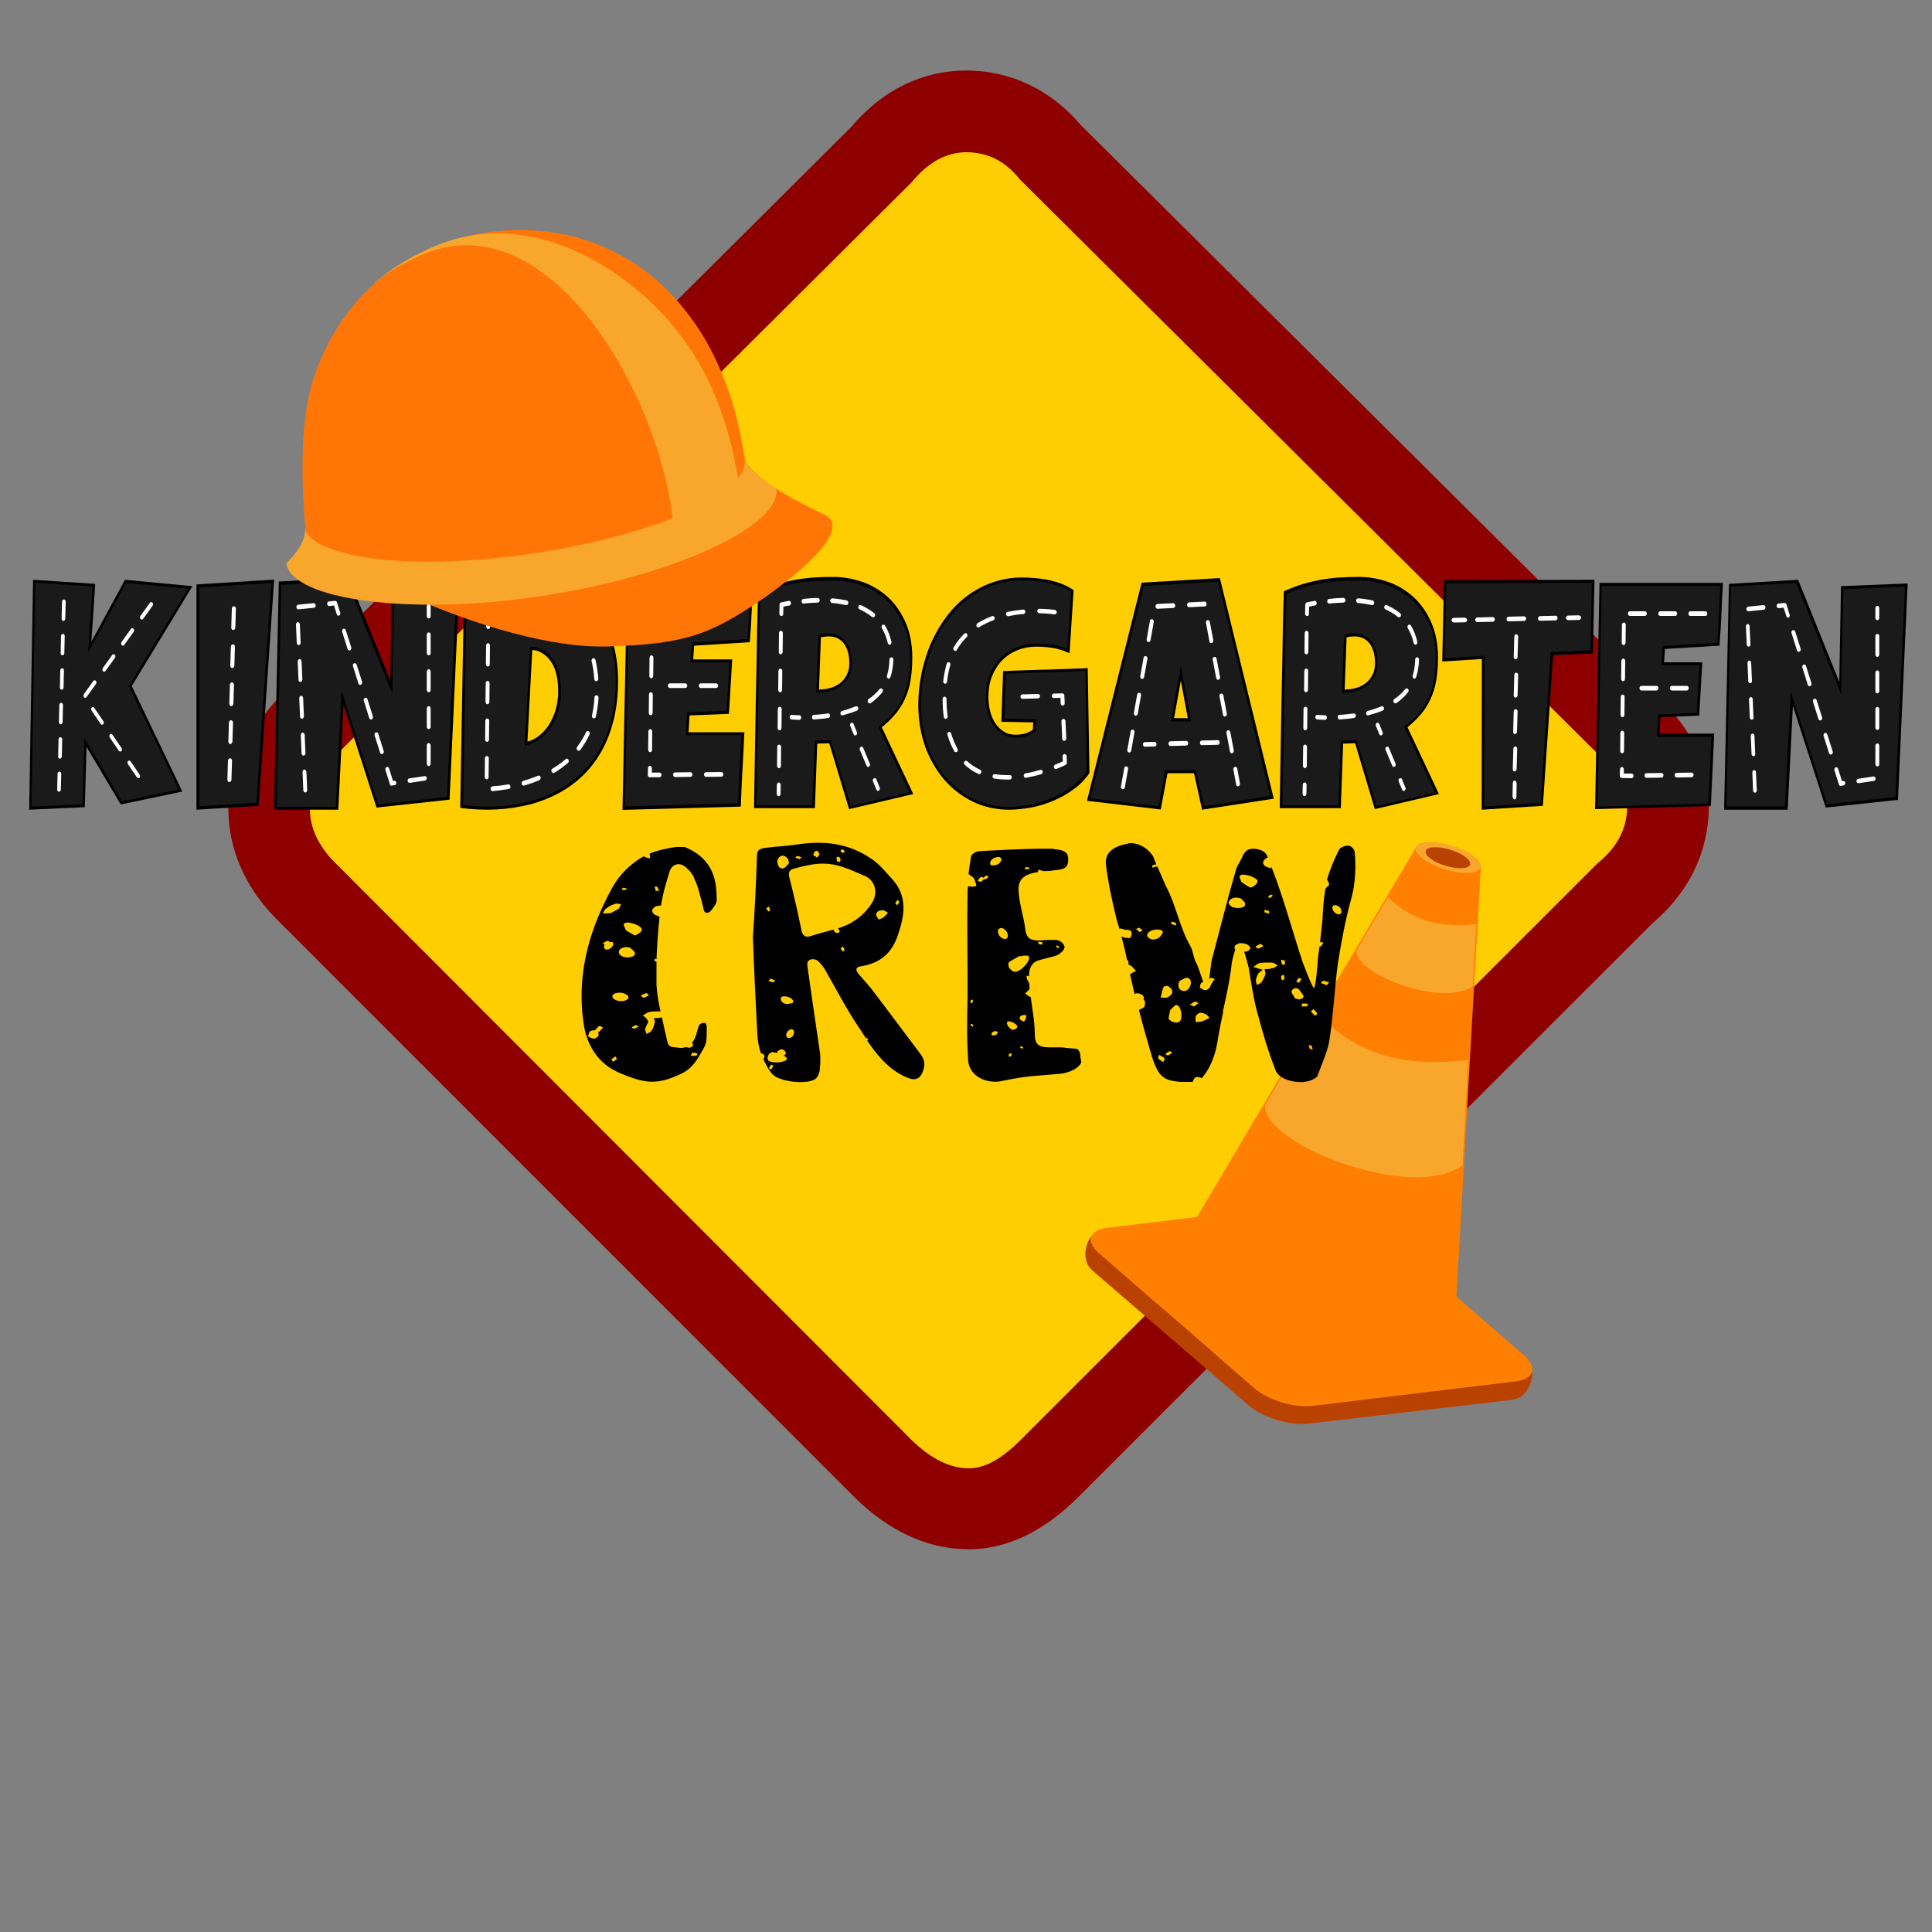 <?xml version="1.0" encoding="utf-8"?>
<!-- Generator: Adobe Illustrator 19.1.0, SVG Export Plug-In . SVG Version: 6.00 Build 0)  -->
<svg version="1.1" id="Layer_1" xmlns="http://www.w3.org/2000/svg" xmlns:xlink="http://www.w3.org/1999/xlink" x="0px" y="0px"
	 width="1000px" height="1000px" viewBox="0 0 1000 1000" style="enable-background:new 0 0 1000 1000;" xml:space="preserve">
<rect x="0" y="0" width="1000" height="1000" fill="#808080" stroke="none"/>
<style type="text/css">
	.st0{fill:#8E0000;}
	.st1{fill:#FFCE00;}
	.st2{fill:#FF7F00;}
	.st3{fill:#BA4200;}
	.st4{fill:#F9A62D;}
	.st5{fill:#1A1A1A;}
	.st6{fill:#FFFFFF;}
	.st7{fill:#FF7606;}
</style>
<g>
	<path class="st0" d="M501.5,801.9c-21.2,0-41-9.1-59.2-26.9l-0.4-0.4L143.2,475.8c-20.7-20.9-25-42.6-25-57.1
		c0-21.3,10.2-41.8,31.2-63.1l0.3-0.3L440.7,65.6c20.4-24,43.5-29.1,59.4-29.1c22.9,0,43.8,10,59.1,28l295.5,293.8
		c19.2,15.4,29.8,36.1,29.8,58.7c0,16.6-5.1,40.3-29.1,60.8L558.4,774.6C540.3,792.7,521.1,801.9,501.5,801.9z M182.1,419.3
		l317.4,319.8L818,418.6L500.1,100.3L186,415.2C184.4,416.7,183.2,418.1,182.1,419.3z"/>
	<path class="st1" d="M826.7,447l-298,297.9c-10,10.1-18.9,15.1-27.2,15.1c-9.8,0-19.8-5-29.8-14.8L173.2,446.3
		c-8.6-8.7-12.8-18-12.8-27.6s6.3-20.4,19-33.3L472,94.2c8.4-10.3,18-15.4,28.2-15.4c11.1,0,20.3,4.7,27.8,14.2L826.8,390
		c10.3,7.8,15.4,16.7,15.4,27.2C842.3,428.8,837,438.7,826.7,447z"/>
	<path class="st2" d="M788.8,701.5l-35-30.4l12.7-222.2l-33.6-10.3c0,0-89.4,150.8-113.3,191.3l-46.4,5.6
		c-9.5,1.1-11.4,7.1-4.1,13.5l80,69.5c7.2,6.3,20.8,10.4,30.3,9.4l105.2-12.7C794.2,713.8,795.9,707.8,788.8,701.5z"/>
	<path class="st3" d="M793.1,709.4c-0.4,2.8-3.3,4.9-8.5,5.6l-105.4,12.7c-9.5,1.1-23.1-3-30.3-9.4L569,648.8
		c-3.8-3.3-5.1-6.6-4-9.1c-4,5.1-4.7,13.5,0.4,17.9l80.9,69.8c7.3,6.4,21,10.5,30.7,9.5l106.1-12.4
		C789.4,723.7,793.7,716.1,793.1,709.4z"/>
	<path id="path1336" class="st4" d="M682.5,525c22.3,23.7,49.1,26.8,77.5,23.7l-3,54.5c-25.8,19.2-103.9-10.9-102.2-31.3L682.5,525z
		"/>
	<path id="path1317" class="st4" d="M766.3,449c-0.9,3.3-9.4,3.9-18.5,0.9c-9.4-2.8-16-7.9-15-11.2v-0.1c0.9-3.3,9.4-3.9,18.5-0.9
		C760.7,440.5,767.4,445.6,766.3,449C766.3,448.9,766.3,449,766.3,449z"/>
	<path id="path2247" class="st3" d="M760.9,447.5c-0.7,2.2-6.3,2.6-12.7,0.6c-6.4-1.9-10.9-5.3-10.3-7.6c0,0,0,0,0-0.1
		c0.7-2.2,6.3-2.6,12.7-0.6C757,441.7,761.6,445.2,760.9,447.5C760.9,447.4,760.9,447.5,760.9,447.5z"/>
	<path id="path2808" class="st4" d="M718.4,464.3c13.7,13.7,29.5,15.7,45.7,14l-1.8,32.1c-15.3,11.4-61.3-6.2-60.1-18.5
		C702.1,492,718.4,464.3,718.4,464.3z"/>
	<path d="M370.9,464.3c0.3,1.3,0,3-0.8,4.2c-1,1.3-2.3,4-4.2,4s-1.8-2.8-2.3-4.4c-1.3-4.4-2.1-9-4.2-13.2c-0.5-1.9-2.3-4.2-4.2-5.8
		c-1.3-1.3-2.9-1.8-3.9-1.8c-2.1,0-3.9,1.3-4.7,3.7c-1.8,5.9-3.6,11.7-4.4,17.6c-1,0.3-2.1,0.3-2.6,0.4c-2.1,1.3-2.9,2.6-0.8,4.4
		c0.8,0.3,1.8,0.7,2.6,1.1c-0.8,7.3-1.3,14.6-1.6,22l-1-0.3c0,0.4,0,0.8,0,1.3l1,0.3c0,4,0,8.1,0,12.1c0.3,4.4,1,9,2.1,13.6h-1.5
		c-1.6,0-3.1,0-4.7,0.4c-1,0.3-2.1,1.3-3.1,1.9c1.8,0.4,3.1,2.8,2.9,3.3c-0.8,1.5-1.3,2.6-1.6,3.5c0,0.8,0.5,1.8,0.8,2.6
		c0.8-0.7,2.1-0.8,2.6-1.8c0.8-1.3,1.3-2.6,1.6-4.2c0.3-0.7-0.3-1.3-0.5-2.2c1.8,0,2.9,0,3.9-0.4h0.3c0.8,4,1.8,7.7,2.6,11.7
		c0.3,1.5,0.8,3.5,3.1,3.7c1.3,0,2.9,0.4,4.4,0.4c0.8,0,1.6-0.3,2.6-0.4c0.3,0,0.8,0.3,1.3,0.3c0.3,0,0.8,0,1.3-0.4
		c1-0.4,1-1.3,0.3-2.2c2.1-2.4,2.3-5.3,3.4-8.5c0-0.7,1.3-1.8,2.9-1.8c1,0,1.3,1.3,1.3,2.2c0,8.4,0,8.4-3.1,13.6
		c-3.1,5.8-6.3,8.8-10,10.5c-5.8,2.8-10.5,4.2-15.1,4.2c-5.2,0-10.5-1.8-17.2-4.7c-10.2-4.4-15.6-12.8-17.8-22.4
		c-4.7-25.5,1.3-49.9,14.4-73.5c3.9-7,9.5-12.3,16.2-16.1c0.3,0.3,0.3,0.3,0.5,0.3c0.8,0.4,1.8,0.7,2.9,0.8c-0.3-0.8,0-1.8-0.5-2.4
		c4.2-1.8,9-2.8,13.9-3.5h4.4C367.5,443.8,370.9,453.3,370.9,464.3z M306.9,533.3c-0.5,0-1,0.3-1.3,0.4c-0.8,0.4-0.8,1.8-1.3,2.6
		c1,0.7,2.3,1.3,3.1,1.3c1,0,1.6-0.8,2.3-1.3c0-0.7,0.3-1.3,0-1.8c0-0.3-0.3-0.4-0.5-0.7l0.8,0.4c0.8-0.8,1.6-1.8,2.1-2.4
		c-0.5-0.3-1.3-0.7-1.8-0.7H310c-0.8,0.7-1.3,1.3-2.1,2.2H306.9z M316.2,472.6c1.8-1.1,3.1-1.5,3.9-2.2s1-1.5,1.3-2.4
		c-0.5,0-1.3-0.3-2.1-0.3c-0.5,0-0.8,0-1.3,0.3c-1.6,0.4-3.1,1.3-4.4,2.4c-0.8,0.4-1,1.5-1.6,2.4
		C313.8,472.9,315.3,472.6,316.2,472.6z M317.4,488.3c0-0.3-0.3-0.7-0.5-0.7h-0.8c-0.3,0-0.3,0-0.5,0c-0.3-0.3-0.8-0.7-1-0.7
		c-1,0.3-1.8,0.8-2.6,1.3c0.3,0.3,0.8,0.8,1,0.8c-0.3,0.4-0.5,1.1-0.3,1.5c0,0.3,0.3,0.4,0.5,0.7c0.3,0.3,0.5,0.3,0.8,0.3
		C315.7,491.6,317.7,489.8,317.4,488.3z M319.3,548.1c0-0.3-0.5-0.8-0.8-1.3c-0.8,0.4-1.3,1.1-2.1,1.5c0.5,0.4,0.5,0.8,0.8,1.3
		C317.9,549.2,318.7,548.7,319.3,548.1z M328.5,494.2c0.8-1.8-1.6-2.6-2.3-3.7c0,0-1.3-0.3-2.1-0.3h-0.3c-3.9,0.4-5,3.7-1,5.1
		c0.3,0,1.3,0.3,2.1,0.3C326.4,495.5,328,495.1,328.5,494.2z M323.9,460.6c0.3,0,0.3-0.7,0.5-0.8c-0.8,0-1.3-0.3-2.1-0.3l-0.5,1.1
		c0.5,0,1,0,1.6,0L323.9,460.6L323.9,460.6z M325.1,516.9c0.3-0.3,0.3-0.8,0-1.3c-0.8-1.1-2.6-1.8-4.4-1.8c-1.6,0-2.9,0.4-3.6,1.3
		c0,0.4-0.3,1.1,0,1.3c1,1.3,2.9,1.8,4.4,1.8S324.4,517.7,325.1,516.9z M330.8,483c0.8-0.4,1.6-1.3,1.3-2.2
		c-0.3-1.5-4.7-3.3-7.4-3.3c-0.8,0-1.3,0.3-1.8,0.7c-0.5,0.4,0.8,2.2,1,3.3c1.6,0.8,2.9,1.9,4.2,2.4l0.3,0.3
		C329.3,484.1,330.3,483.4,330.8,483z M330.5,531.4c-0.5-0.3-1-0.8-1.3-0.8c-0.8,0.3-1.6,0.7-2.3,1.1c0.3,0.3,0.8,0.7,1.3,0.8
		C329,532.2,329.8,531.8,330.5,531.4z M335.8,515.1c-0.3-0.4-1-1.1-1.3-1.1c-1,0.4-1.8,0.8-2.9,1.3c0.5,0.4,1,1.1,1.6,1.1
		C334.2,516.2,335,515.6,335.8,515.1z M338.8,458.9c0.3,0.8,0.5,1.5,0.5,2.2h1.8c-0.3-0.7-0.5-1.5-0.8-1.9c0-0.3-0.3-0.3-0.5-0.3
		h-0.5H339L338.8,458.9L338.8,458.9z M357.8,546.5c0.3,0,0.5,0,0.8,0h0.5c0.5,0,1,0,1.3,0c0.3-0.3,0.5-0.8,0.5-1.3
		c-0.8-0.3-1.8-0.3-2.6-0.3l-0.8,1.5L357.8,546.5L357.8,546.5z M450.7,444.3c4.2,2.6,7.6,6.9,10.7,10.3c8.4,8.8,6.9,18.9,3.6,28.6
		c-2.6,8.5-7.9,15.1-19.1,16.9c-3.1,0.3-3.1,1.8-1.8,3.7c3.1,3.5,6.3,7,9,10.7l23.3,31c1.8,2.4,2.6,4.9,1.6,8c-1,3.5-2.6,5.1-5,5.1
		c-1.6,0-3.4-0.7-5.8-1.9c-8.4-4.4-13.6-11.2-18.3-18c0-0.3,0.3-0.3,0.3-0.3c0.3-0.3-0.3-0.8-0.5-1.3l-0.5,0.4
		c-1-1.8-2.3-3.5-3.4-5.3c-6.9-10.1-12.3-20.9-18.3-31.2l-2.1-2.6c-0.8-0.8-1.8-1.9-3.4-1.9h-1c-2.6,0.7-2.1,2.4-2.1,3.7l0.8,5.3
		c1.8,13.2,3.9,26.6,5.8,40c0.3,3,0,6.2-0.3,9c-0.3,1.3-0.8,2.6-1.8,3.7c-1.6,1.3-4.7,1.9-8.1,1.9c-6,0-13.1-1.8-15-4.7
		c-1.8-2.2-3.1-4.7-4.2-7.3c0,0,0.3-0.3,0.3-0.4c1-1.9-0.8-2.2-1.6-2.6c-1-3-1.6-6.2-1.8-9.5c-0.8-15.4-1.6-31-2.3-50.6
		c0.8-11.2,1.6-26.4,2.1-41.8c0-3.5,1.6-4,4.7-4.4c6.5-0.8,9.5-0.8,14.6-1.5c4.4-0.7,8.6-1.1,12.9-1.1
		C433.7,436.3,442.6,438.8,450.7,444.3z M397.8,471.8c0.3-0.3,1-0.7,0.8-0.8c0-0.7-0.5-1.1-0.8-1.8l-1.3,1.1
		C397.1,470.7,397.3,471.3,397.8,471.8L397.8,471.8z M399.7,544.6c-0.8,0-1.8,0.8-2.1,1.8c-0.3,0.7-0.5,1.8,0,2.4
		c0.5,0.7,2.3,1.1,4.2,1.1c2.6,0,5.2-0.7,5.5-1.8c0.3-0.4-0.8-1.1-1.6-1.8c0.3-0.3,0.8-0.4,1-0.8c0-0.3,0-1.1-0.3-1.3
		c-0.5-0.4-1-1.1-1.8-1.1s-1.6,0.7-2.3,1.1c0,0.3,0,0.4,0.3,0.8C401.5,544.9,400.7,544.6,399.7,544.6z M401.3,507.6l-2.3-1.1
		c-0.5,0.4-1,0.8-1.3,1.1c0.8,0.4,1.6,0.8,2.3,0.8h0.3C400.5,508.5,400.7,507.9,401.3,507.6z M400.2,551.8c0-0.3-0.8-0.7-1-0.8
		l-1.3,1.8c0.5,0.3,1,0.7,1.3,0.8C399.4,553,399.9,552.6,400.2,551.8z M410.1,519.2c0.3,0,0.5-0.7,0.5-1.1c-0.5-1.3-2.6-2.4-4.4-2.4
		c-0.8,0-1.3,0-1.8,0.4c-0.5,0.7-0.5,2.4,1.6,3.3c0.5,0.3,1,0.3,1.6,0.3C408.5,519.7,409.4,519.2,410.1,519.2z M408.1,447.2
		c0.3-0.3,0.3-1.5,0-1.9c-0.5-1.5-1.8-2.4-3.1-2.4c-1,0-2.1,0.8-2.6,2.4c-0.3,0.8,0.3,4,2.1,4.2h0.5
		C406.5,449.4,407.3,447.8,408.1,447.2z M410.6,533.1c-0.3-0.3-0.8-0.4-1-0.4c-1.8,0.3-3.4,2.6-2.3,4.2c0.3,0.3,0.8,0.4,1,0.4
		C410.5,537.2,411.7,534.6,410.6,533.1z M420.9,484.1c3.4-1.1,7-1.9,10.5-3c0,0.8,1,1.8,1.8,1.8h0.5c0.3,0,0.5-0.4,0.8-0.4
		c0.3-0.8-0.3-1.5-0.8-1.9l1.8-0.7c7.4-2.6,12.6-7.3,16-12.8c3.1-5.3,1.3-11.2-3.4-13.5c-9.5-4.2-15.1-6.6-22-6.6
		c-4.2,0-8.6,0.8-14.4,2.4c-3.1,0.7-3.9,1.9-3.1,4.9c2.3,9,4.4,18.2,6.3,27.5c0.5,2.2,1.6,3,3.1,3
		C418.8,484.8,419.8,484.5,420.9,484.1z M414.9,443.8c-0.8-0.3-1.6-0.7-2.1-0.7h-0.3c-0.3,0-0.5,0.4-0.8,0.8
		c0.5,0.3,1.3,0.4,2.1,0.8C414.1,444.4,414.4,444.3,414.9,443.8z M424,442.5c0.5-1.1-0.8-1.5-1-2.2c-0.8,0.4-1-0.3-1.8,1.3
		c-0.8,1.6,0.8,1.5,1.3,1.9c0,0.3,0,0.3,0.3,0.3C423,443.8,423.7,443.3,424,442.5z M434.5,446.1c0.8-0.4,0.3-1.3,0.5-1.9
		c-0.5-0.3-0.5-0.7-1-0.7h-0.5c-1,0.3-0.3,1.3-0.3,1.9c0,0.3,0.3,0.7,1,0.7H434.5z M436.5,441.2h0.3h0.3c0-0.4,0.3-0.4-0.3-1.1
		c-0.3-0.3-0.5-0.4-0.8-0.4s-0.5,0.3-0.8,0.3c0,0-0.3,0.4,0.3,1.1c0.3,0.3,0.5,0.3,0.8,0.3L436.5,441.2L436.5,441.2z M436.3,492.5
		c0.3-0.3,1-0.7,0.8-0.8c0-0.7-0.5-1.1-0.8-1.8L435,491C435.6,491.4,435.7,492.1,436.3,492.5L436.3,492.5z M456.8,475.1
		c0.8-0.4,1.3-1.1,2.1-1.8c0.3-0.4,0.5-0.7,0.8-0.8c-0.8-0.4-1.6-1.1-2.3-1.3h-0.8c-1.8,0-3.1,0.7-3.1,2.6c0.5,0.8,0.8,1.5,1.3,2.2
		C455.2,475.7,456,475.6,456.8,475.1z M464.4,468.5c0.5-0.7,1-1.1,1-1.8c0-0.3-0.5-0.7-1-0.8c-0.3,0.4-0.8,1.1-1,1.8
		C463.8,467.9,464.1,468.3,464.4,468.5L464.4,468.5z M545.3,439.5c3.1,0.3,7.9,0.4,7.6,5.5c0,4.7-2.9,5.1-7.6,5.5
		c-1.6,0.3-3.4,0.4-5.2,0.4c-0.8-0.3-1.6-0.4-2.6-0.8c0,0.4-0.3,1.1-0.3,1.3c-5.5,0.8-10,2.8-10,8.5c0,7.4,2.9,14.7,3.6,22
		c0.8,3.5,2.3,4.9,7,4.9l4.7-0.3c0.3,0,1,0,4.4,0c1.6,0.3,3.4,1.5,3.9,3c0.3,0.4,0.3,0.8,0,1.5c-0.3,0.8-0.3,0.7-1,1.5
		c-1,0.8-1.3,1.3-2.6,1.9c-1.6,0.8-9.1,2.2-11.2,3.3c-2.9,1.8-3.4,5.1-3.4,7.7c-0.3-0.3-0.8-0.3-1.3-0.4c0,0.8,0.3,1.5,0.3,1.9
		c0.5,0.7,0.8,1.3,1,1.8c0.3,1.1,0.3,2.2,0.3,3.3c-0.8,0.8-1.6,1.5-2.3,2.2c0.8,0.7,1.6,1.3,2.6,1.8h0.3c0.8,6.6,2.1,12.6,2.1,19.1
		c0,5.3,1.8,7,7.6,7h5.8c1.8,0,1.3,0.3,7.9,0.7c2.1,0.3,2.3,3.3,2.3,4.2c0,1.1,0.8,2.4,0.3,3.3c-1.3,2.4-5.2,4.9-11,5.5
		c-15.6,1.5-15,0.7-29.9,3.7c-1.3,0.4-2.3,0.4-3.4,0.4c-7.9,0-14.1-4.9-14.1-11.7c-0.8-11.4-0.5-21.6-0.3-32.7v-11.9
		c0-13.6-0.3-27.1,0-40.7c0-1.3,0-2.8,0.3-4.2c0.8,0,1.6,0.3,2.3,0.3c0.8,0,1.3-0.3,1.8-0.4c0.5-0.7-0.8-2.8-1-4
		c-1-0.8-1.8-1.5-2.9-2.2c0.3-2.8,0.8-5.9,1.3-9c0-1.1,2.6-2.8,4.2-2.8c2.3-0.3,25.6-1.3,29.9-1.3h0.5c5,0,3.6,0,4.4,0h3.7
		L545.3,439.5L545.3,439.5z M502.6,517.7c-0.3,0.4-0.3,0.8-0.3,1.5c0.3,0,1,0,1-0.3c0.3-0.4,0.3-1.1,0.3-1.5
		C503.4,517.5,502.6,517.5,502.6,517.7z M503.9,530.7c-0.3-0.4-0.8-0.7-1.3-0.8l-0.3,0.8c0.5,0.3,0.8,0.4,1.3,0.7
		C503.6,531.1,503.9,530.7,503.9,530.7z M507.8,453.8c-0.8,0.7-1.3,1.3-1.8,2.2c0.5,0,1.3,0.4,1.6,0.4h0.3c0.5-0.4,1-1.1,1.6-1.5
		l0.3,0.3h0.3l1.6-1.3c-0.3-0.3-0.8-0.7-1-0.7h-0.3c-0.5,0.3-0.8,0.7-1.3,1.1C508.6,454,508.1,454,507.8,453.8z M518.3,444.4
		c0-0.3-0.5-0.4-0.8-0.8h-0.8c-2.1,0-4.4,1.5-4.2,3.5c0,0.3,0.3,0.7,0.8,0.8h0.8C516.3,448,518.6,446.3,518.3,444.4z M516.4,534.4
		c0-0.3,0-0.4-0.3-0.4c-0.3-0.3-0.5-0.3-0.8-0.3c-1,0-2.1,0.7-2.1,1.5c0,0.3,0,0.4,0.3,0.7h0.5C515.2,536,516.4,535.3,516.4,534.4z
		 M521.2,485.6c1.3-1.5-0.3-4.9-2.9-5.3c-0.5,0-0.8,0.4-1.3,0.4c-1.3,1.8,0.3,4.9,2.9,5.3h0.3C520.4,486.1,520.9,485.9,521.2,485.6z
		 M525.6,532.7c0.3-0.3,1-0.8,1-1.3c0-1.1-2.9-2.8-4.7-2.8c-0.3,0-0.3,0.3-0.5,0.3c-0.5,0.4,0,1.5,0.3,2.2c0.8,0.8,1.3,1.5,2.1,1.9
		h0.3C524.6,532.9,525.1,532.9,525.6,532.7z M527.2,495.1c-1.8,1.1-3.6,1.9-5,3c-0.5,0.7-0.3,2.2,0.3,3c0.5,0.7,1.6,1.8,2.6,1.9h0.3
		c3.1,0,8.6-6.2,7-8c-0.3-0.4-0.8-0.4-1.6-0.4c-0.5,0-1.3,0-1.8,0.3h-1.6L527.2,495.1L527.2,495.1z M522.4,545.4
		c-0.3,0.4-0.3,1.1-0.3,1.5c0.5,0,1,0,1.3-0.3c0.3-0.4,0-1.1,0.3-1.5C523.3,545.3,522.8,545.3,522.4,545.4z M529.6,542.1
		c-0.3-0.3-0.8-0.4-1.3-0.7l-0.3,0.8c0.5,0.3,0.8,0.4,1.3,0.7L529.6,542.1z M532.4,449.9c0.3,0,0.3-0.7,0.5-0.8
		c-0.5,0-1.3-0.3-2.1-0.3c0,0.4-0.3,0.7-0.5,1.1h1.8L532.4,449.9L532.4,449.9z M530.7,527.9c0.3-0.7,0.3-1.1,0.5-1.8v-0.7
		c-0.3,0-0.3,0-0.5,0h-0.6c-0.3,0-0.5,0-0.8,0c-1.3,0.4-2.1,1.3-1,2.6l1.6,0.8L530.7,527.9z M539.5,487.8c-0.5-0.3-1.3-0.3-2.1-0.4
		v1.1c0.8,0.3,1.6,0.4,2.1,0.4C539.5,488.7,539.8,488,539.5,487.8z M548.2,490c-0.3-0.3-0.8-0.4-1.3-0.7c0,0.3-0.3,0.7-0.3,0.7
		c0.5,0.4,1,0.7,1.3,0.8C548.2,490.5,548.2,490.2,548.2,490z M699.5,464.8c-3.1,11.2-5.2,22.4-7,33.8c-1.8,13.2-2.3,26.6-4.4,39.8
		c-1,6.2-3.9,12.1-6,18c0,0.7-1,1.5-1.8,1.9c-1.8,1.1-4.4,1.8-7,1.8c-5.8,0-11.8-2.4-13.1-6.2c-3.9-9.9-6.9-20.3-9.5-30.1
		c-2.1-7.7-3.1-15.4-4.4-23.1c-0.3-1.3-0.8-2.6-1-3.7l-1.3-4.4c1.3,0,2.3-0.4,2.9-1.3c0.3-0.3,0.3-0.8,0-1.3
		c-0.8-1.1-2.6-1.8-4.4-1.8H642h-0.3c-0.3,0-0.5,0-0.8,0.3c-0.8,0.3-1.6,0.7-1.8,1.1c0,0.4-0.3,1.1,0,1.3c0,0.3,0.3,0.4,0.3,0.4
		c-0.5,1.9-1.6,5.3-1.8,6.9c-1,9.2-2.6,15.8-4.4,24.4l-0.3,0.3c0,0.3,0,0.3,0.3,0.4c-1,4.7-2.1,9.9-3.1,16.2
		c-0.8,5.1-2.9,11.2-5.5,15.1c-0.8,1.3-1.8,2.4-2.6,3.5l-0.8-0.4c-0.5,0-1-0.3-1.3-0.3c-1.8,0-2.1,1.5-2.6,2.6H617
		c-0.3,0-4.4,0-5.8,0c-9.6-0.8-12.1-2.6-16.2-17.3c-2.1-7.3-3.9-13.6-5.5-20c0.8-0.4,1.8-0.7,2.3-1.1c0.8-0.4,1-2.2,0.8-3.3
		c-0.3-0.4-0.3-0.8-0.8-1.3c0.3-0.3,0.3-0.4,0.3-0.7c-0.3-1.3-2.1-2.2-3.6-2.2c-0.5,0-0.8,0.3-1.3,0.3l-2.3-10.1
		c1-0.7,2.1-1.3,3.1-1.8c-0.8-0.8-1.6-1.8-2.3-2.4c-0.5-0.3-1-0.7-1.8-0.8c0,0,0.3,0,0.3-0.3c0-0.7-0.3-1.3-0.3-2.2
		c-0.3,0.3-0.3,0.3-0.5,0.3c-0.8-4-1.8-8.1-2.9-12.3c0.8,0.3,1.6,0.4,2.1,0.8c0-0.3,0.3-0.3,0.5-0.3s0.5,0,0.8,0.3h0.5
		c0.5,0,1-0.3,1.3-1.8c0.5-3.3-2.9-2.2-4.4-2.8c-0.3-0.3-0.8-0.4-1.3-0.4c-0.3,0-0.5,0.3-0.5,0.3c-0.8-2.4-1.6-4.9-2.1-7.4
		c-2.1-8.5-3.9-17.3-5-26.1c-0.5-5.9,3.4-9.2,11.2-10.7c0.5-0.3,1.3-0.3,1.8-0.3c4.2,0,9.1,2.8,11.5,7l1.6,4c-0.5,0-1.3,0.3-1.8,0.4
		c-0.3,0-0.3,0.8-0.3,1.3l2.6-0.7c0,0,2.9,6.6,4.4,10.1c5.5,10.3,7,21.3,12.9,31.5c1,1.9,1.6,5.8,2.6,8c0.8,0.8,2.6,6.6,3.9,10.3
		c-0.3,0-0.5,0-0.8,0.3c-0.8,0.4-0.8,1.8-1,2.6c1,0.7,2.1,1.3,2.9,1.3c1,0,1.6-0.8,2.3-1.3c0-0.7,1.8-3.7,2.6-4.4
		c-0.8-0.3-1.6-0.7-1.8-0.7h-0.3c-0.3,0.3-0.5,0.4-0.8,0.7c0.5-3.7,1-8.8,1.3-9.9c3.9-14.6,8.1-31.5,12.3-45.9
		c0.5-2.6,2.3-4.7,3.4-7.3c1-2.4,2.3-4.4,5.8-4.4h0.5c3.6,0.4,5.8,1.3,7,4.4c-0.3,0.3-0.3,0.3-0.5,0.3c-1.8,1.3-2.9,2.6-0.8,4.4
		l2.9,1.1c0-0.3,0.3-0.7,0.3-0.8c6.3,16.1,10.7,32.7,16.2,49.5c0.3,0.7,5,13.2,5.8,13.2c1-0.3,2.1-15,2.1-15.8l0.8-5.8
		c0.3,0,0.5,0,0.8,0l1.3-1.9c-0.5,0-1-0.3-1.6-0.3c-0.3,0-0.3,0.3-0.3,0.3c0.5-3.7,0.8-7.4,1.3-11.9c0.3-5.3,0.5-10.7,1.6-16.1
		c0.5-0.7,1-1.1,1.6-1.5c0.5-0.7,0-1.9-0.5-2.6l-0.3-0.3c0-0.3,0-0.3,0-0.3c1.3-4.7,3.9-11,6.3-15.6c0.8-1.1,2.9-1.9,4.4-1.9h0.5
		c1,0,3.1,1.9,3.1,3.5C701.9,448,701.6,457.2,699.5,464.8z M591.4,481.7c-0.5-0.4-1-1.1-1.8-1.5c-0.5,0-1,0.4-1.6,0.7
		c0.8,0.4,1.3,1.1,1.8,1.5L591.4,481.7z M598.2,486.1c2.6-0.7,2.9-2.4,3.6-3.3c0.3-0.3-0.3-1.1-0.5-1.3c-0.8-0.3-1.6-0.4-2.3-0.4
		c-2.6,0-5.5,1.3-5.2,3.3c0,0.4,1.3,1.9,3.1,1.9C597.4,486.3,597.6,486.1,598.2,486.1z M602.9,547.9c-0.8-0.8-1.8-1.3-2.9-1.9
		c-0.3,0.7-0.8,1.5-0.5,1.8c0.5,0.7,1.6,1.3,2.6,1.9C602.4,549,603.1,548.1,602.9,547.9z M602.4,510.7c-0.8,1.3-1,2.8-1.3,4.4
		c-0.3,0.4-0.3,0.8-0.3,1.3h3.1c3.4-1.5,3.9-3.7,1-5.8c-0.3-0.3-0.8-0.3-1.3-0.3C603.1,510.5,602.4,510.5,602.4,510.7z M609.1,520.2
		h-0.3c-0.8,0-2.1,1.8-3.1,2.6c-0.3,1.8-0.8,3-0.8,4.4c0,0.7,1.6,1.5,2.3,1.8c0.5,0,1,0.3,1.6,0.3c0.5,0,1.3-0.3,1.6-0.4
		C612.5,527.4,611.4,520.6,609.1,520.2z M606.8,544.9c-0.3-0.3-1-0.8-1.3-0.8c-1,0.4-1.6,0.8-2.3,1.5c0.3,0.3,1,0.7,1.3,0.7
		C605.5,545.9,606.1,545.3,606.8,544.9z M608.6,477.7c-0.5-0.3-1.6-0.4-2.3-0.7v1.3c0.8,0.3,1.6,0.4,2.3,0.7
		C608.6,478.6,608.9,477.9,608.6,477.7z M615.4,511.5c0.8-0.8,1.8-4,0-5.1c-0.3,0-0.5-0.3-1-0.3c-1.3,0-2.6,1.1-3.6,1.5
		c-0.3,0-0.8,1.3-0.8,1.8c-0.3,2.2,1,3.5,2.6,3.5C613.6,513.1,614.7,512.6,615.4,511.5z M618,521c0.8-0.7,1.6-1.1,2.3-1.8
		c-0.5-0.4-1.3-0.8-1.6-0.8c-1,0.3-1.8,1.1-2.9,1.5L618,521z M626.1,526.8c-0.8-0.7-1.3-1.5-2.1-1.9s-1.6-0.7-2.3-0.7
		c-1.3,0-2.3,0.7-2.9,2.2c0,1.1,0,1.9,0.3,2.8c0.8-0.3,1.8-0.3,2.6-0.4c1-0.3,2.1-0.8,3.1-1.3L626.1,526.8z M642.1,464.9
		c-0.3,0-1.6-0.3-2.3-0.3h-0.3c-3.9,0.4-5,3.7-1,5.1c0.5,0,1.3,0.3,2.3,0.3c1.3,0,3.1-0.4,3.6-1.3C645,466.9,643,466,642.1,464.9z
		 M649.6,458.2c0.5-0.4,1.3-1.3,1.3-2.2c-0.3-1.5-4.7-3.3-7.6-3.3c-0.8,0-1.3,0.3-1.6,0.7c-0.5,0.4,0.5,2.2,1,3.3
		c1.6,0.8,2.6,1.9,3.9,2.4c0.3,0,0.3,0.3,0.5,0.3C648.1,459.3,649.1,458.7,649.6,458.2z M651.1,491c1-0.3,1.8-0.8,2.9-1.3
		c-0.5-0.3-1-1.1-1.6-1.1c-1,0.4-1.8,0.8-2.6,1.3C650,490.2,650.8,491,651.1,491z M661.3,499.7c-1-0.7-2.1-1.5-3.4-1.5h-1.6
		c-1.6,0-3.1,0-4.7,0.4c-1,0.3-1.8,1.3-2.9,1.9l4.2,1.3c0.3,0,0.5,0,0.8,0l-2.3,1.9c-0.8,1.5-1.3,2.6-1.3,3.5
		c-0.3,0.8,0.3,1.8,0.5,2.6c1-0.4,2.1-0.8,2.6-1.8c0.8-1.3,1.6-2.6,1.8-4.2c0-0.7-0.3-1.3-0.5-2.2c1.6,0,2.9,0,3.6-0.4
		C659.4,501.3,660.2,500.4,661.3,499.7z M654.5,472.2c0.8,0.3,1.6,0.4,2.3,0.7c0-0.4,0.3-1.1,0-1.3c-0.5-0.4-1.6-0.4-2.3-0.7V472.2z
		 M656.3,464.3c0.5,0.3,0.8,0.4,1,0.4h0.3c0.5-0.4,0.8-0.8,1.3-1.3c-0.5,0-0.8-0.3-1.3-0.4L656.3,464.3z M664.5,504.5
		c-0.5,0.3-1.3,0.4-1.3,0.7c-0.3,0.7,0,1.3,0.3,2.2c0.5-0.3,1.3-0.4,1.3-0.7C665,506.1,664.6,505.2,664.5,504.5z M665,497.2
		c-0.8-0.3-1.3-0.4-1.8-0.4c0,0.7,0,1.5,0.3,2.2c0,0.3,1,0.3,1.6,0.4L665,497.2L665,497.2z M674.1,516.7c1.8-0.8-0.8-3-1.6-4.4
		c-0.3-0.4-1-0.8-1.8-0.8c-0.5,0-1,0-1.6,0.7c-1.8,1.3,0.8,3,1,4.4c1,0.3,1.6,0.7,2.3,0.7C673.1,517.1,673.6,517.1,674.1,516.7z
		 M677,519.7c-1-0.3-1.8-0.3-2.9-0.3c-0.3,0.7-0.3,1.1-0.5,1.5h0.8c0.3,0,0.5,0,0.8,0h1.3C676.7,520.8,676.7,520.2,677,519.7z
		 M671,508.3c0.5,0,0.8,0.3,1.3,0.3c0,0,0.3,0,0.3-0.3c0.5-0.4,0.8-1.1,1-1.8c-0.5,0-1-0.3-1.3-0.3c0,0-0.3,0-0.3,0.3
		C671.5,507,671.2,507.6,671,508.3z M679.4,543.2c0-0.7-0.3-1.5-0.5-1.9c-0.3-0.3-0.3-0.3-0.5-0.3h-0.5c-0.3,0-0.3,0-0.5,0
		c0,0.7,0.3,1.3,0.5,1.9C678.3,543,678.8,543.2,679.4,543.2z M681.7,524.5c-0.3-0.8-1.3-1.5-1.8-2.2c-0.5,0.4-1.3,1.1-1.3,1.3
		c0.5,0.8,1.6,1.5,2.1,2.2C681.2,525.4,682,524.8,681.7,524.5z M688,508.5c-1-0.3-2.1-0.8-2.9-0.8h-0.3c-0.3,0-0.8,0.7-1,1.1
		c0.8,0.4,1.8,0.8,2.9,1.1L688,508.5z M690.9,468.5c-0.5,0-1,0.3-1,0.4c-1,1.5,0.8,4.2,3.1,4.4c0.3,0,0.8-0.4,1-0.4
		C695.1,471.1,693.3,468.5,690.9,468.5z"/>
	<path d="M701.4,384.7l-6.2,0.2l-1.2,33.4h-31.6v-1.6c0.2-12.3,0.4-24.6,0.6-36.4c0.2-12,0.4-24.2,0.7-36.5
		c0.1-6.1,0.2-12.2,0.3-18.3c0.1-6,0.3-12.2,0.5-18.4v-1l0.8-0.4c3.2-1.4,6.3-2.6,9.4-3.5s6.2-1.6,9.3-2.2c3.1-0.5,6.3-0.9,9.5-1.1
		s6.5-0.3,9.8-0.3c5.2,0,10.3,0.9,15.2,2.6s9.3,4.4,13.1,7.8c3.8,3.5,6.9,7.9,9.2,13.1s3.5,11.4,3.5,18.3c0,4.3-0.3,8.2-0.9,11.7
		c-0.6,3.5-1.6,6.8-3,9.8s-3.1,5.7-5.3,8.2c-1.9,2.2-4.1,4.3-6.6,6.3l16.3,34.6l-33.2,7.8L701.4,384.7z M696.3,356.9
		c1.8,0,3.7-0.3,5.6-0.8c1.9-0.5,3.5-1.4,5-2.5c1.4-1.1,2.6-2.5,3.5-4.3c0.9-1.7,1.3-3.7,1.3-6.1c0-2.1-0.2-4-0.7-5.7
		s-1.1-3.1-2-4.3c-0.9-1.2-2-2.1-3.3-2.8c-1.3-0.7-2.9-1-4.8-1c-0.8,0-1.7,0.1-2.5,0.2c-0.5,0.1-0.9,0.2-1.4,0.3l-1,27L696.3,356.9
		L696.3,356.9z"/>
	<path class="st5" d="M743.2,340.7c0,4.2-0.3,8-0.9,11.4c-0.6,3.4-1.6,6.5-2.9,9.3c-1.3,2.8-3,5.5-5.1,7.9s-4.6,4.7-7.5,6.9l16,34
		l-30.3,7.1l-10.2-34.2l-8.3,0.3l-1.2,33.4h-29c0.2-12.2,0.4-24.4,0.6-36.4c0.2-12.1,0.4-24.2,0.7-36.4c0.1-6.1,0.2-12.2,0.3-18.3
		c0.1-6.1,0.3-12.2,0.5-18.3c3.1-1.4,6.2-2.5,9.3-3.5s6.1-1.6,9.2-2.1c3.1-0.5,6.2-0.9,9.4-1s6.4-0.3,9.7-0.3
		c5.1,0,10.1,0.8,14.8,2.5s9,4.2,12.7,7.6s6.6,7.6,8.9,12.6C742.1,328.1,743.2,334,743.2,340.7z M713,343.3c0-2.3-0.3-4.3-0.8-6.2
		c-0.5-1.9-1.3-3.5-2.3-4.9s-2.3-2.4-3.8-3.2c-1.5-0.8-3.3-1.2-5.3-1.2c-0.9,0-1.8,0.1-2.6,0.2c-0.9,0.1-1.7,0.3-2.5,0.6l-1.1,29.9
		h1.6c1.9,0,3.9-0.3,5.9-0.9s3.8-1.5,5.4-2.7c1.6-1.2,2.9-2.8,3.9-4.7C712.5,348.2,713,345.9,713,343.3z"/>
	<path class="st6" d="M675.2,412.1L675.2,412.1c-0.6,0-1-0.6-1-1.2l0.1-4.7c0-0.6,0.5-1.2,1-1.2s1,0.6,1,1.2l-0.1,4.7
		C676.1,411.6,675.7,412.1,675.2,412.1z M676.4,396.4l0.1-9.8c0-0.6-0.4-1.2-1-1.2l0,0c-0.5,0-1,0.5-1,1.2l-0.1,9.8
		c0,0.6,0.4,1.2,1,1.2l0,0C675.9,397.6,676.4,397.1,676.4,396.4z M676.6,376.8l0.1-9.8c0-0.6-0.4-1.2-1-1.2c-0.5,0-1,0.5-1,1.2
		l-0.1,9.8c0,0.6,0.4,1.2,1,1.2l0,0C676.2,377.9,676.6,377.4,676.6,376.8z M677,357.1l0.1-9.8c0-0.6-0.4-1.2-1-1.2l0,0
		c-0.5,0-1,0.5-1,1.2l-0.1,9.8c0,0.6,0.4,1.2,1,1.2l0,0C676.5,358.3,676.9,357.8,677,357.1z M677.2,337.5l0.1-9.8
		c0-0.6-0.4-1.2-1-1.2c-0.5,0-1,0.5-1,1.2l-0.1,9.8c0,0.6,0.4,1.2,1,1.2l0,0C676.8,338.6,677.2,338.1,677.2,337.5z M677.5,317.8
		l0.1-3.8c0.7-0.1,1.7-0.4,3.1-0.6c0.5-0.1,0.9-0.7,0.8-1.4s-0.6-1.1-1.1-1c-2.4,0.5-3.9,0.8-4,0.8c-0.4,0.1-0.8,0.6-0.8,1.1
		l-0.1,4.7c0,0.6,0.4,1.2,1,1.2l0,0C677.1,319,677.5,318.5,677.5,317.8z M693.4,372.4c2.6-0.2,5.1-0.4,7.5-0.8
		c0.5-0.1,0.9-0.7,0.9-1.3c-0.1-0.6-0.6-1.1-1.1-1c-2.4,0.3-4.9,0.6-7.4,0.7c-0.5,0-1,0.6-0.9,1.2
		C692.4,371.9,692.8,372.4,693.4,372.4L693.4,372.4z M708.4,370.2c2.6-0.7,5.1-1.5,7.3-2.4c0.5-0.2,0.8-0.9,0.6-1.5
		s-0.8-0.9-1.3-0.7c-2.2,0.9-4.5,1.7-7.1,2.4c-0.5,0.1-0.9,0.8-0.8,1.4c0.1,0.6,0.5,0.9,1,0.9C708.3,370.2,708.3,370.2,708.4,370.2z
		 M722.7,364c2.4-1.7,4.4-3.6,6.1-5.7c0.4-0.5,0.4-1.2,0-1.7c-0.4-0.4-1-0.4-1.4,0c-1.5,1.9-3.4,3.7-5.7,5.2
		c-0.5,0.3-0.6,1.1-0.4,1.6c0.2,0.4,0.5,0.6,0.9,0.6C722.4,364.1,722.5,364.1,722.7,364z M733,350.5c0.9-2.8,1.4-5.8,1.5-9.1
		c0-0.6-0.4-1.2-1-1.2l0,0c-0.5,0-1,0.5-1,1.2c-0.1,3-0.5,5.8-1.3,8.3c-0.2,0.6,0.1,1.3,0.6,1.5c0.1,0.1,0.2,0.1,0.4,0.1
		C732.5,351.2,732.8,350.9,733,350.5z M732.9,333.7c0.5-0.2,0.8-0.8,0.7-1.5c-0.7-3.1-1.8-5.9-3.3-8.4c-0.3-0.5-0.9-0.7-1.4-0.3
		c-0.4,0.4-0.6,1.1-0.2,1.7c1.3,2.3,2.4,4.8,3,7.6c0.1,0.5,0.5,0.9,1,0.9C732.7,333.7,732.8,333.7,732.9,333.7z M725,319
		c0.3-0.5,0.2-1.3-0.3-1.6c-2-1.6-4.3-3-6.9-4.2c-0.5-0.2-1.1,0.1-1.3,0.7s0.1,1.3,0.6,1.5c2.4,1.1,4.6,2.4,6.4,3.9
		c0.2,0.1,0.4,0.2,0.6,0.2C724.5,319.5,724.8,319.4,725,319z M711.3,312.2c0.1-0.6-0.3-1.3-0.8-1.4c-2.3-0.5-4.9-0.9-7.5-1.1
		c-0.5,0-1,0.4-1.1,1.1c0,0.6,0.4,1.2,0.9,1.3c2.6,0.2,5,0.6,7.3,1.1c0.1,0,0.1,0,0.2,0C710.8,313.2,711.2,312.8,711.3,312.2z
		 M688,312.4c2.5-0.3,5-0.4,7.4-0.5c0.5,0,1-0.6,1-1.2s-0.5-1.2-1-1.2c-2.4,0-5,0.2-7.5,0.5c-0.5,0.1-1,0.6-0.9,1.3
		C687,311.9,687.4,312.4,688,312.4L688,312.4z M686.8,371.4c0-0.6-0.4-1.2-1-1.2c-2.4,0-3.9-0.2-3.9-0.2c-0.5,0-1,0.4-1.1,1.1
		c0,0.6,0.4,1.2,0.9,1.3c0.1,0,1.5,0.1,4,0.2l0,0C686.4,372.6,686.8,372.1,686.8,371.4z M715.2,380.5c0.5-0.3,0.7-1,0.4-1.6
		l-1.7-4.2c-0.2-0.6-0.8-0.8-1.3-0.5s-0.7,1-0.4,1.6l1.7,4.2c0.2,0.4,0.5,0.7,0.9,0.7C714.9,380.6,715.1,380.6,715.2,380.5z
		 M721.9,396.8c0.5-0.3,0.7-1,0.4-1.6l-3.4-8.1c-0.2-0.6-0.8-0.8-1.3-0.5s-0.7,1-0.4,1.6l3.4,8.1c0.2,0.4,0.5,0.7,0.9,0.7
		C721.6,396.9,721.8,396.9,721.9,396.8z M727,409.2c0.5-0.3,0.7-1,0.4-1.6l-1.7-4.2c-0.2-0.6-0.8-0.8-1.3-0.5s-0.7,1-0.4,1.6
		l1.7,4.2c0.2,0.4,0.5,0.7,0.9,0.7C726.7,409.3,726.9,409.3,727,409.2z"/>
	<path d="M827.9,301.7h63.9l-0.1,1.6c-0.3,4.9-0.5,9.9-0.7,14.7c-0.2,4.9-0.5,9.8-0.9,14.8l-0.1,1.4l-28.2,1.7l-0.5,6.9h19.8
		l-1.6,27.6l-20,0.8l-0.5,8.5h28.3l-0.1,1.6c-0.3,5.7-0.5,11.5-0.8,17.3c-0.3,5.7-0.5,11.5-0.8,17.2l-0.1,1.4l-59.9,1.6L827.9,301.7
		z"/>
	<path class="st5" d="M890.4,303.3c-0.3,5-0.5,9.9-0.7,14.7s-0.5,9.8-0.9,14.7l-28.2,1.7l-0.7,10h19.8l-1.5,24.6l-19.9,0.8
		l-0.7,11.6h16.5h11.7c-0.3,5.8-0.5,11.6-0.8,17.3c-0.3,5.7-0.5,11.5-0.8,17.2l-57.3,1.6l2.1-114.2L890.4,303.3L890.4,303.3z"/>
	<path class="st6" d="M839.4,402.7c-0.3,0-0.5-0.1-0.7-0.3c-0.2-0.2-0.3-0.5-0.3-0.8l0.1-3.4c0-0.6,0.5-1.2,1-1.2s1,0.5,1,1.2v2.2h4
		l0,0c0.5,0,1,0.5,1,1.2c0,0.6-0.4,1.2-1,1.2L839.4,402.7L839.4,402.7z M852.2,402.6c-0.5,0-1-0.5-1-1.2c0-0.6,0.4-1.2,1-1.2
		l7.8-0.1l0,0c0.5,0,1,0.5,1,1.2c0,0.6-0.4,1.2-1,1.2L852.2,402.6L852.2,402.6z M867.8,402.4c-0.5,0-1-0.5-1-1.2
		c0-0.6,0.4-1.2,1-1.2l7.8-0.1l0,0c0.5,0,1,0.5,1,1.2c0,0.6-0.4,1.2-1,1.2L867.8,402.4L867.8,402.4z M839.6,389.9L839.6,389.9
		c-0.5,0-1-0.5-1-1.2l0.1-9.3c0-0.6,0.5-1.2,1-1.2s1,0.5,1,1.2l-0.1,9.3C840.6,389.4,840.1,389.9,839.6,389.9z M839.8,371.2
		L839.8,371.2c-0.5,0-1-0.5-1-1.2l0.1-9.3c0-0.6,0.5-1.2,1-1.2s1,0.5,1,1.2l-0.1,9.3C840.8,370.7,840.4,371.2,839.8,371.2z
		 M840.1,352.6L840.1,352.6c-0.5,0-1-0.5-1-1.2l0.1-9.3c0-0.6,0.5-1.2,1-1.2s1,0.5,1,1.2l-0.1,9.3
		C841.1,352.1,840.6,352.6,840.1,352.6z M840.4,333.9L840.4,333.9c-0.5,0-1-0.5-1-1.2l0.1-9.3c0-0.6,0.4-1.2,1-1.2l0,0
		c0.5,0,1,0.5,1,1.2l-0.1,9.3C841.3,333.4,840.9,333.9,840.4,333.9z M882.7,318.8h-7.8c-0.5,0-1-0.5-1-1.2c0-0.6,0.4-1.2,1-1.2h7.8
		c0.5,0,1,0.5,1,1.2S883.3,318.8,882.7,318.8z M867.1,318.8h-7.8c-0.5,0-1-0.5-1-1.2c0-0.6,0.4-1.2,1-1.2h7.8c0.5,0,1,0.5,1,1.2
		C868,318.3,867.6,318.8,867.1,318.8z M851.4,318.8h-7.8c-0.5,0-1-0.5-1-1.2c0-0.6,0.4-1.2,1-1.2h7.8c0.5,0,1,0.5,1,1.2
		S851.9,318.8,851.4,318.8z M873.1,357.4h-7.8c-0.5,0-1-0.5-1-1.2c0-0.6,0.4-1.2,1-1.2h7.8c0.5,0,1,0.5,1,1.2
		C874,356.9,873.6,357.4,873.1,357.4z M857.4,357.4h-7.8c-0.5,0-1-0.5-1-1.2c0-0.6,0.4-1.2,1-1.2h7.8c0.5,0,1,0.5,1,1.2
		S857.9,357.4,857.4,357.4z"/>
	<polygon points="101.7,302.5 141.9,300 133.9,417.1 101.7,419.1 	"/>
	<path class="st5" d="M140.4,301.7l-7.7,113.8l-29.6,1.8V304.1L140.4,301.7z"/>
	<path class="st6" d="M118.7,404.8C118.6,404.8,118.6,404.8,118.7,404.8c-0.6,0-1-0.6-1-1.3l0.3-9.8c0-0.7,0.5-1.2,1.1-1.2
		s1,0.6,1,1.3l-0.3,9.8C119.7,404.3,119.2,404.8,118.7,404.8z M119.2,385.1C119.1,385.1,119.1,385.1,119.2,385.1c-0.6,0-1-0.6-1-1.3
		l0.3-9.8c0-0.7,0.5-1.2,1.1-1.2s1,0.6,1,1.3l-0.3,9.8C120.2,384.6,119.7,385.1,119.2,385.1z M119.7,365.5
		C119.7,365.5,119.6,365.5,119.7,365.5c-0.6,0-1-0.6-1-1.3l0.3-9.8c0-0.7,0.5-1.2,1.1-1.2s1,0.6,1,1.3l-0.3,9.8
		C120.7,364.9,120.2,365.5,119.7,365.5z M120.2,345.8C120.2,345.8,120.1,345.8,120.2,345.8c-0.6,0-1-0.6-1-1.3l0.3-9.8
		c0-0.7,0.5-1.2,1.1-1.2s1,0.6,1,1.3l-0.3,9.8C121.2,345.2,120.7,345.8,120.2,345.8z M120.7,326.1L120.7,326.1c-0.6,0-1-0.6-1-1.3
		l0.3-9.8c0-0.7,0.5-1.2,1.1-1.2s1,0.6,1,1.3l-0.3,9.8C121.7,325.6,121.3,326.1,120.7,326.1z"/>
	<polygon points="17.1,300.1 49.3,302.2 47.3,332.1 64.7,300.1 99.6,303.4 68.2,355.1 94.4,409.7 62.5,416.4 44.8,386.6 43.9,417.8 
		15.1,419.1 	"/>
	<path class="st5" d="M97.3,304.7l-30.6,50.4l25.8,53.5l-29.4,6.2l-19.4-32.7l-1,34.2l-26.4,1.2l2-115.9l29.6,2l-2.3,34.2l19.7-36.1
		L97.3,304.7z"/>
	<path class="st6" d="M30.5,409.8L30.5,409.8c-0.5,0-0.9-0.5-0.9-1.1l0.2-8.2c0-0.6,0.4-1.1,1-1.1c0.5,0,0.9,0.5,0.9,1.1l-0.2,8.2
		C31.4,409.3,31,409.8,30.5,409.8z M31,392.7L31,392.7c-0.5,0-0.9-0.5-0.9-1.1l0.2-8.9c0-0.6,0.4-1.1,1-1.1c0.5,0,0.9,0.5,0.9,1.1
		l-0.2,8.9C31.9,392.2,31.5,392.7,31,392.7z M31.4,374.9L31.4,374.9c-0.5,0-0.9-0.5-0.9-1.1l0.2-8.9c0-0.6,0.4-1.1,1-1.1
		c0.5,0,0.9,0.5,0.9,1.1l-0.2,8.9C32.3,374.4,31.9,374.9,31.4,374.9z M31.9,357L31.9,357c-0.5,0-0.9-0.5-0.9-1.1l0.2-8.9
		c0-0.6,0.4-1.1,1-1.1c0.5,0,0.9,0.5,0.9,1.1l-0.2,8.9C32.8,356.6,32.4,357,31.9,357z M32.3,339.2L32.3,339.2
		c-0.5,0-0.9-0.5-0.9-1.1l0.2-8.9c0-0.6,0.4-1.1,1-1.1c0.6,0,0.9,0.5,0.9,1.1l-0.2,8.9C33.3,338.7,32.8,339.2,32.3,339.2z
		 M32.8,321.4L32.8,321.4c-0.5,0-0.9-0.5-0.9-1.1l0.2-8.9c0-0.6,0.4-1.1,1-1.1c0.5,0,0.9,0.5,0.9,1.1l-0.2,8.9
		C33.7,320.9,33.3,321.4,32.8,321.4z M71.6,402.8c-0.3,0-0.5-0.1-0.7-0.4l-4.7-6.9c-0.3-0.5-0.3-1.2,0.1-1.6s1-0.3,1.3,0.2l4.7,6.9
		c0.3,0.5,0.3,1.2-0.1,1.6C72,402.7,71.8,402.8,71.6,402.8z M62.2,389c-0.3,0-0.5-0.1-0.7-0.4l-4.7-6.9c-0.3-0.5-0.3-1.2,0.1-1.6
		s1-0.3,1.3,0.2l4.7,6.9c0.3,0.5,0.3,1.2-0.1,1.6C62.6,388.9,62.4,389,62.2,389z M52.8,375.1c-0.3,0-0.5-0.1-0.7-0.4l-4.7-6.9
		c-0.3-0.5-0.3-1.2,0.1-1.6c0.4-0.4,1-0.3,1.3,0.2l4.7,6.9c0.3,0.5,0.3,1.2-0.1,1.6C53.2,375,53,375.1,52.8,375.1z M44.1,361.2
		c-0.2,0-0.4-0.1-0.6-0.3c-0.4-0.4-0.4-1.1-0.1-1.6l4.9-6.8c0.3-0.5,0.9-0.5,1.3-0.1c0.4,0.4,0.4,1.1,0.1,1.6l-4.9,6.8
		C44.6,361.1,44.4,361.2,44.1,361.2z M53.9,347.7c-0.2,0-0.4-0.1-0.6-0.3c-0.4-0.4-0.4-1.1-0.1-1.6l4.9-6.8c0.3-0.5,0.9-0.5,1.3-0.1
		s0.4,1.1,0.1,1.6l-4.9,6.8C54.4,347.6,54.1,347.7,53.9,347.7z M63.6,334.2c-0.2,0-0.4-0.1-0.6-0.3c-0.4-0.4-0.4-1.1-0.1-1.6
		l4.9-6.8c0.3-0.5,0.9-0.5,1.3-0.1s0.4,1.1,0.1,1.6l-4.9,6.8C64.1,334.1,63.9,334.2,63.6,334.2z M73.4,320.7c-0.2,0-0.4-0.1-0.6-0.3
		c-0.4-0.4-0.4-1.1-0.1-1.6l4.9-6.8c0.3-0.5,0.9-0.5,1.3-0.1s0.4,1.1,0.1,1.6l-4.9,6.8C73.9,320.6,73.6,320.7,73.4,320.7z"/>
	<polygon points="767,341.1 746.5,342.4 747.4,300.3 825.3,300.1 824.5,338.2 803.9,339.1 798.6,417.1 766.9,419.1 	"/>
	<path class="st5" d="M823.9,301.7l-0.7,34.9l-20.6,1l-5.2,78l-29.1,1.8l0.1-78l-20.6,1.3l0.8-38.8L823.9,301.7z"/>
	<path class="st6" d="M752.7,322.2c-0.7,0-1.3-0.5-1.4-1.2c0-0.7,0.6-1.2,1.3-1.2l5.4-0.1l0,0c0.7,0,1.3,0.5,1.4,1.2
		c0,0.7-0.6,1.2-1.3,1.2L752.7,322.2L752.7,322.2z M764.6,322l8.1-0.2c0.6,0,1-0.6,1-1.2c0-0.7-0.5-1.2-1-1.2l-8.1,0.2
		c-0.6,0-1,0.6-1,1.2C763.5,321.4,764,322,764.6,322C764.5,322,764.5,322,764.6,322z M780.8,321.6l8.1-0.2c0.6,0,1-0.6,1-1.2
		c0-0.7-0.5-1.2-1-1.2l-8.1,0.2c-0.6,0-1,0.6-1,1.2C779.8,321.1,780.2,321.6,780.8,321.6L780.8,321.6z M797.1,321.3l8.1-0.2
		c0.6,0,1-0.6,1-1.2c0-0.7-0.5-1.2-1-1.2l-8.1,0.2c-0.6,0-1,0.6-1,1.2C796,320.8,796.5,321.3,797.1,321.3L797.1,321.3z M811.8,321
		l5.3-0.1c0.7,0,1.3-0.6,1.3-1.2c0-0.7-0.6-1.2-1.3-1.2l-5.3,0.1c-0.7,0-1.3,0.6-1.3,1.2S811.1,321,811.8,321L811.8,321z M785,398.1
		l0.3-10.5c0-0.7-0.4-1.2-1-1.2s-1,0.5-1,1.2l-0.3,10.5c0,0.7,0.4,1.2,1,1.2l0,0C784.5,399.3,784.9,398.8,785,398.1z M785.2,378.8
		l0.3-10.5c0-0.7-0.4-1.2-1-1.2s-1,0.5-1,1.2l-0.3,10.5c0,0.7,0.4,1.2,1,1.2l0,0C784.7,379.9,785.2,379.4,785.2,378.8z M785.5,359.9
		l0.3-10.5c0-0.7-0.4-1.2-1-1.2s-1,0.5-1,1.2l-0.3,10.5c0,0.7,0.4,1.2,1,1.2l0,0C785,361.1,785.5,360.6,785.5,359.9z M785.5,340
		l0.3-10.5c0-0.7-0.4-1.2-1-1.2s-1,0.5-1,1.2l-0.3,10.5c0,0.7,0.4,1.2,1,1.2l0,0C785.1,341.2,785.5,340.7,785.5,340z M784.9,412.2
		l0.1-6.5c0-0.9-0.4-1.6-1-1.7c-0.6,0-1,0.7-1,1.6l-0.1,6.5c0,0.9,0.4,1.6,1,1.7l0,0C784.4,413.8,784.9,413.1,784.9,412.2z"/>
	<polygon points="892.4,419.1 894.9,302.2 930.7,300.1 952,352.9 952.9,303.4 987.4,302 982.4,414 945,418 928,365.4 925.3,419.1 	
		"/>
	<path class="st5" d="M986,303.7l-4.9,108.8l-35.3,3.8L926.9,358l-3,59.4h-30.3l2.4-113.8l33.7-1.9l23.3,57.8l1.1-54.6L986,303.7z"
		/>
	<path class="st6" d="M908.4,410.3c-0.5,0-1-0.5-1-1.1l-0.4-9.4c0-0.6,0.4-1.2,0.9-1.2s1,0.5,1,1.1l0.4,9.4
		C909.4,409.7,909,410.2,908.4,410.3L908.4,410.3z M952.7,406.8c-0.4,0-0.8-0.3-0.9-0.8l-2.3-7.3c-0.2-0.6,0.1-1.3,0.6-1.5
		s1.1,0.1,1.3,0.7l2,6.4l0.6-0.1c0.5-0.1,1,0.4,1.1,1s-0.3,1.2-0.9,1.3L952.7,406.8C952.8,406.8,952.7,406.8,952.7,406.8z
		 M961.9,405.4c-0.5,0-0.9-0.4-1-1s0.3-1.2,0.9-1.3l7.9-1.2c0.5-0.1,1,0.4,1.1,1s-0.3,1.2-0.9,1.3L961.9,405.4
		C962,405.4,962,405.4,961.9,405.4z M971.7,396.7c-0.5,0-1-0.5-1-1.2V386c0-0.6,0.4-1.2,1-1.2s1,0.5,1,1.2v9.5
		C972.7,396.2,972.3,396.7,971.7,396.7z M907.6,391.4c-0.5,0-1-0.5-1-1.1l-0.4-9.4c0-0.6,0.4-1.2,0.9-1.2s1,0.5,1,1.1l0.4,9.4
		C908.6,390.8,908.2,391.4,907.6,391.4L907.6,391.4z M947.6,390.6c-0.4,0-0.8-0.3-0.9-0.8l-2.8-8.9c-0.2-0.6,0.1-1.3,0.6-1.5
		s1.1,0.1,1.3,0.7l2.8,8.9c0.2,0.6-0.1,1.3-0.6,1.5C947.9,390.6,947.8,390.6,947.6,390.6z M971.7,377.8c-0.5,0-1-0.5-1-1.2v-9.5
		c0-0.6,0.4-1.2,1-1.2s1,0.5,1,1.2v9.5C972.7,377.3,972.3,377.8,971.7,377.8z M942.1,372.9c-0.4,0-0.8-0.3-0.9-0.8l-2.8-8.9
		c-0.2-0.6,0.1-1.3,0.6-1.5s1.1,0.1,1.3,0.7l2.8,8.9c0.2,0.6-0.1,1.3-0.6,1.5C942.3,372.9,942.2,372.9,942.1,372.9z M906.7,372.5
		c-0.5,0-1-0.5-1-1.1l-0.4-9.4c0-0.6,0.4-1.2,0.9-1.2s1,0.5,1,1.1l0.4,9.4C907.8,371.9,907.3,372.5,906.7,372.5
		C906.8,372.5,906.8,372.5,906.7,372.5z M971.7,358.9c-0.5,0-1-0.5-1-1.2v-9.5c0-0.6,0.4-1.2,1-1.2s1,0.5,1,1.2v9.5
		C972.7,358.3,972.3,358.9,971.7,358.9z M936.6,355.2c-0.4,0-0.8-0.3-0.9-0.8l-2.8-8.9c-0.2-0.6,0.1-1.3,0.6-1.5s1.1,0.1,1.3,0.7
		l2.8,8.9c0.2,0.6-0.1,1.3-0.6,1.5C936.8,355.1,936.7,355.2,936.6,355.2z M905.9,353.6c-0.5,0-1-0.5-1-1.1l-0.4-9.4
		c0-0.6,0.4-1.2,0.9-1.2s1,0.5,1,1.1l0.4,9.4C906.9,353,906.5,353.6,905.9,353.6L905.9,353.6z M971.7,340c-0.5,0-1-0.5-1-1.2v-9.5
		c0-0.6,0.4-1.2,1-1.2s1,0.5,1,1.2v9.5C972.7,339.4,972.3,340,971.7,340z M931,337.4c-0.4,0-0.8-0.3-0.9-0.8l-2.8-8.9
		c-0.2-0.6,0.1-1.3,0.6-1.5s1.1,0.1,1.3,0.7l2.8,8.9c0.2,0.6-0.1,1.3-0.6,1.5C931.3,337.4,931.2,337.4,931,337.4z M905.1,334.7
		c-0.5,0-1-0.5-1-1.1l-0.4-9.4c0-0.6,0.4-1.2,0.9-1.2s1,0.5,1,1.1l0.4,9.4C906.1,334.1,905.7,334.7,905.1,334.7L905.1,334.7z
		 M971.7,321c-0.5,0-1-0.5-1-1.2v-5c0-0.6,0.4-1.2,1-1.2s1,0.5,1,1.2v5C972.7,320.5,972.3,321,971.7,321z M925.5,319.7
		c-0.4,0-0.8-0.3-0.9-0.8l-1.4-4.4l-2.5,0.3c-0.5,0.1-1-0.4-1.1-1.1s0.4-1.2,0.9-1.3l3.2-0.3c0.4,0,0.9,0.3,1,0.8l1.6,5.3
		c0.2,0.6-0.1,1.3-0.6,1.5C925.7,319.7,925.6,319.7,925.5,319.7z M904.9,316.4c-0.5,0-0.9-0.5-1-1.1s0.4-1.2,0.9-1.3l7.9-0.8
		c0.5-0.1,1,0.4,1.1,1.1c0.1,0.6-0.4,1.2-0.9,1.3L904.9,316.4L904.9,316.4z"/>
	<path d="M522.3,419.1c-6.8,0-13.1-1.4-18.8-4.2s-10.7-6.6-14.9-11.5c-4.1-4.9-7.5-10.7-9.8-17.2c-2.3-6.6-3.5-13.7-3.5-21.3
		c0-5.7,0.6-11.4,1.8-16.9c1.2-5.5,2.8-10.7,5-15.6s4.9-9.4,8-13.5s6.7-7.7,10.7-10.6c4-3,8.4-5.3,13.1-6.9s9.8-2.5,15.2-2.5
		c2,0,4.1,0.1,6.4,0.3c2.3,0.2,4.6,0.5,6.8,0.9c2.3,0.5,4.5,1.1,6.7,1.9s4.2,1.8,6,3l0.7,0.5l-2.1,32.6l-1.7-0.7
		c-2.5-1-5-1.8-7.6-2.1c-2.7-0.4-5.3-0.6-7.8-0.6c-3.5,0-6.8,0.6-9.8,1.8c-3,1.2-5.6,2.9-7.9,5.2c-2.2,2.2-4,5-5.3,8.2
		s-1.9,6.9-1.9,10.9c0,2.5,0.3,5,0.9,7.4c0.6,2.3,1.5,4.4,2.7,6.2c1.2,1.8,2.7,3.2,4.4,4.3c1.7,1.1,3.8,1.6,6.1,1.6
		c1.6,0,3.3-0.2,5.1-0.7c1.4-0.4,2.7-1.1,3.8-1.9l0.2-3.8l-16.5-0.3l0.9-26.3h1.3c6.7-0.3,13.6-0.5,20.5-0.7
		c6.7-0.2,13.7-0.4,20.6-0.7l1.4-0.1l0.9,54.3l-0.3,0.4c-2.2,3.2-5,6-8.3,8.3c-3.2,2.3-6.7,4.3-10.4,5.8s-7.5,2.7-11.3,3.4
		C529.5,418.7,525.8,419.1,522.3,419.1z"/>
	<path class="st5" d="M562.4,399.4c-2.2,3-4.8,5.7-8,8s-6.5,4.2-10.2,5.7c-3.6,1.5-7.3,2.6-11.1,3.4c-3.8,0.7-7.4,1.1-10.8,1.1
		c-6.6,0-12.7-1.3-18.3-4c-5.6-2.7-10.4-6.4-14.4-11.1s-7.2-10.3-9.5-16.7c-2.3-6.4-3.4-13.3-3.4-20.7c0-5.6,0.6-11.2,1.7-16.6
		s2.8-10.5,4.9-15.3s4.7-9.2,7.8-13.2c3.1-4,6.5-7.5,10.4-10.4s8.1-5.2,12.8-6.8c4.6-1.6,9.6-2.4,14.8-2.4c2,0,4.1,0.1,6.3,0.3
		c2.2,0.2,4.5,0.5,6.7,0.9s4.4,1.1,6.5,1.8c2.1,0.8,4,1.7,5.8,2.9l-1.9,29.6c-2.6-1.1-5.2-1.8-7.9-2.2c-2.7-0.4-5.4-0.6-8-0.6
		c-3.7,0-7.1,0.6-10.3,1.9s-5.9,3.1-8.3,5.5s-4.2,5.3-5.6,8.7c-1.4,3.4-2.1,7.3-2.1,11.6c0,2.7,0.3,5.3,1,7.8
		c0.6,2.5,1.6,4.7,2.9,6.7c1.3,1.9,2.9,3.5,4.9,4.7c1.9,1.2,4.2,1.8,6.8,1.8c1.7,0,3.5-0.3,5.4-0.8c1.8-0.5,3.4-1.4,4.8-2.6l0.3-6.1
		l-16.5-0.3l0.8-23.3c6.8-0.3,13.6-0.5,20.5-0.7s13.7-0.4,20.6-0.7L562.4,399.4z"/>
	<path class="st6" d="M521.2,403.5c-2.3,0-4.5-0.2-6.6-0.5c-0.6-0.1-0.9-0.7-0.9-1.3c0.1-0.6,0.6-1.1,1.1-1c2,0.3,4.1,0.5,6.3,0.5
		c0.5,0,1,0,1.6,0s1,0.5,1,1.1s-0.4,1.2-1,1.2C522.3,403.5,521.8,403.5,521.2,403.5z M530.9,402.6c-0.5,0-0.9-0.4-1-1
		s0.3-1.2,0.8-1.3c2.5-0.4,5.2-1.1,7.8-1.8c0.5-0.2,1.1,0.2,1.2,0.8c0.1,0.6-0.2,1.2-0.7,1.4C536.3,401.5,533.6,402.1,530.9,402.6
		C531,402.6,530.9,402.6,530.9,402.6z M506.9,400.7c-0.1,0-0.3,0-0.4-0.1c-2.7-1.2-5.1-2.8-7.2-4.8c-0.4-0.4-0.5-1.1-0.1-1.6
		s1-0.6,1.4-0.2c2,1.8,4.2,3.3,6.7,4.4c0.5,0.2,0.8,0.9,0.6,1.5C507.7,400.4,507.4,400.7,506.9,400.7z M546.5,398.1
		c-0.4,0-0.8-0.3-1-0.8c-0.2-0.6,0.1-1.2,0.6-1.5c1.9-0.7,3.3-1.4,4-1.7l-0.1-2.6c0-0.6,0.4-1.2,1-1.2s1,0.5,1.1,1.1l0.1,3.4
		c0,0.4-0.2,0.8-0.5,1c0,0-0.1,0-0.1,0.1c-0.2,0.1-2,1-4.8,2.1C546.7,398.1,546.6,398.1,546.5,398.1z M494.7,389.3
		c-0.3,0-0.7-0.2-0.8-0.5c-1.4-2.5-2.6-5.4-3.5-8.5c-0.2-0.6,0.1-1.2,0.6-1.4c0.5-0.2,1.1,0.1,1.3,0.7c0.9,3,2,5.6,3.3,8
		c0.3,0.5,0.2,1.2-0.3,1.6C495.1,389.2,494.9,389.3,494.7,389.3z M550.8,383.5c-0.5,0-1-0.5-1-1.1l-0.4-9.1c0-0.6,0.4-1.2,1-1.2
		s1,0.5,1.1,1.1l0.4,9.1C551.8,382.9,551.4,383.5,550.8,383.5L550.8,383.5z M489.5,372.1c-0.5,0-0.9-0.4-1-1c-0.4-2.9-0.6-6-0.6-9.3
		c0-0.6,0.4-1.2,1-1.2s1,0.5,1,1.1c0,3.2,0.2,6.2,0.6,9c0.1,0.6-0.3,1.2-0.9,1.3C489.6,372.1,489.5,372.1,489.5,372.1z M550,365.2
		c-0.5,0-1-0.5-1-1.1l-0.1-2.9l-3.5,0.1c-0.6,0-1-0.5-1-1.1s0.4-1.2,1-1.2l4.5-0.1c0.6,0,1,0.5,1,1.1l0.2,4
		C551.1,364.6,550.7,365.2,550,365.2C550.1,365.2,550.1,365.2,550,365.2z M529.2,361.7c-0.6,0-1-0.5-1-1.1s0.4-1.2,1-1.2l8.1-0.2
		l0,0c0.6,0,1,0.5,1,1.1s-0.4,1.2-1,1.2L529.2,361.7L529.2,361.7z M489.2,353.9h-0.1c-0.6-0.1-0.9-0.7-0.9-1.3
		c0.4-3.2,1-6.3,1.8-9.1c0.2-0.6,0.8-0.9,1.3-0.7c0.5,0.2,0.8,0.9,0.6,1.4c-0.8,2.7-1.4,5.6-1.7,8.7
		C490.2,353.5,489.7,353.9,489.2,353.9z M494.5,336.9c-0.2,0-0.4-0.1-0.6-0.2c-0.5-0.4-0.6-1.1-0.3-1.6c1.5-2.6,3.4-5,5.5-7.1
		c0.4-0.4,1.1-0.4,1.4,0.1c0.4,0.5,0.3,1.2-0.1,1.6c-2,2-3.7,4.2-5.1,6.6C495.2,336.7,494.9,336.9,494.5,336.9z M506.4,324.8
		c-0.4,0-0.7-0.2-0.9-0.6c-0.3-0.5-0.1-1.2,0.4-1.6c2.3-1.4,4.9-2.7,7.6-3.7c0.5-0.2,1.1,0.1,1.3,0.7s-0.1,1.2-0.6,1.4
		c-2.6,1-5.1,2.2-7.2,3.5C506.8,324.7,506.6,324.8,506.4,324.8z M521.7,318.9c-0.5,0-0.9-0.4-1-0.9c-0.1-0.6,0.3-1.2,0.8-1.3
		c2.6-0.5,5.3-0.9,8.1-1.2c0.6,0,1,0.4,1.1,1.1c0,0.6-0.4,1.2-0.9,1.2c-2.7,0.2-5.4,0.6-7.9,1.2
		C521.8,318.9,521.7,318.9,521.7,318.9z M545.9,318L545.9,318c-0.1,0-3.3-0.5-8-0.6c-0.6,0-1-0.5-1-1.2c0-0.6,0.5-1.1,1-1.1l0,0
		c4.9,0.1,8.1,0.6,8.2,0.6c0.6,0.1,0.9,0.7,0.9,1.3C546.8,317.6,546.4,318,545.9,318z"/>
	<path d="M252.4,419.1c-2.2,0-4.4-0.1-6.5-0.2s-4.3-0.3-6.5-0.6l-1.2-0.2l2-113.5l0.9-0.4c5.1-1.9,10.5-3.3,15.9-4.2
		c5.4-0.8,10.9-1.2,16.2-1.2c6.7,0,13,1.2,18.7,3.7c5.7,2.4,10.7,6,14.8,10.6s7.4,10.3,9.7,16.9c2.3,6.6,3.5,14.2,3.5,22.5
		c0,7.8-0.9,15-2.6,21.4c-1.7,6.3-4.1,12.1-7.2,17c-3,4.9-6.7,9.2-10.9,12.8c-4.2,3.5-8.8,6.5-13.8,8.7c-5,2.3-10.3,4-15.9,5
		C264.1,418.5,258.3,419.1,252.4,419.1z M273,383.9c1.9-0.6,3.7-1.4,5.4-2.6c2.1-1.6,4-3.5,5.5-5.8s2.7-4.9,3.6-7.7
		c0.8-2.8,1.3-5.8,1.4-8.8v-1.2c0-2.8-0.2-5.6-0.8-8.2c-0.5-2.5-1.4-4.8-2.6-6.7c-1.2-1.9-2.7-3.5-4.6-4.7c-1.5-1-3.3-1.6-5.4-1.8
		L273,383.9z"/>
	<path class="st5" d="M318.7,352.5c0,7.7-0.8,14.7-2.5,20.9c-1.7,6.2-4,11.7-7,16.5s-6.5,9-10.6,12.4c-4.1,3.5-8.6,6.3-13.5,8.6
		c-4.9,2.2-10.1,3.9-15.6,5s-11.2,1.6-17,1.6c-2.2,0-4.3-0.1-6.4-0.2c-2.1-0.1-4.2-0.3-6.4-0.6l1.9-110.9c5.1-1.9,10.3-3.3,15.7-4.1
		c5.4-0.8,10.7-1.2,16-1.2c6.6,0,12.7,1.2,18.2,3.6c5.6,2.4,10.3,5.8,14.4,10.3c4,4.5,7.1,9.9,9.4,16.4
		C317.6,337,318.7,344.4,318.7,352.5z M290.3,357.8c0-3-0.2-5.8-0.8-8.6c-0.6-2.8-1.5-5.2-2.8-7.3c-1.3-2.1-3-3.8-5-5.1
		c-2-1.3-4.5-2-7.3-2.1l-2.8,51.2c2.8-0.5,5.3-1.6,7.6-3.3c2.3-1.7,4.2-3.7,5.9-6.2c1.6-2.5,2.9-5.2,3.8-8.2s1.4-6.1,1.5-9.3
		L290.3,357.8L290.3,357.8z"/>
	<path class="st6" d="M254.9,409.5c-0.5,0-1-0.5-1-1.2s0.4-1.2,1-1.3c1.8-0.1,4.7-0.4,8.1-1c0.6-0.1,1.1,0.4,1.2,1
		c0.1,0.7-0.3,1.3-0.9,1.4C259.7,409,256.8,409.3,254.9,409.5L254.9,409.5z M271,406.6c-0.5,0-0.9-0.4-1-0.9
		c-0.1-0.6,0.2-1.3,0.8-1.5c2.7-0.8,5.3-1.7,7.7-2.7c0.5-0.2,1.1,0.1,1.3,0.7s-0.1,1.3-0.6,1.6c-2.5,1.1-5.2,2-7.9,2.8
		C271.2,406.6,271.1,406.6,271,406.6z M251.9,403.4L251.9,403.4c-0.6,0-1-0.6-1-1.2l0.1-9.7c0-0.7,0.5-1.2,1-1.2l0,0
		c0.6,0,1,0.6,1,1.2l-0.1,9.7C252.9,402.9,252.5,403.4,251.9,403.4z M286.4,400.1c-0.4,0-0.7-0.2-0.9-0.7c-0.3-0.6-0.1-1.3,0.5-1.6
		c2.5-1.5,4.8-3.1,6.8-4.9c0.5-0.4,1.1-0.3,1.4,0.3c0.3,0.6,0.2,1.3-0.2,1.7c-2.2,1.8-4.6,3.6-7.1,5.1
		C286.7,400.1,286.6,400.1,286.4,400.1z M299.5,388.6c-0.2,0-0.5-0.1-0.7-0.3c-0.4-0.5-0.4-1.2-0.1-1.7c1.8-2.4,3.4-4.9,4.6-7.6
		c0.3-0.6,0.9-0.8,1.4-0.5s0.7,1.1,0.4,1.7c-1.3,2.9-3,5.6-4.9,8.1C300.1,388.5,299.8,388.6,299.5,388.6z M252.1,384L252.1,384
		c-0.6,0-1-0.6-1-1.2l0.1-9.7c0-0.7,0.5-1.2,1-1.2c0.6,0,1,0.6,1,1.2l-0.1,9.7C253.1,383.4,252.6,384,252.1,384z M307.4,371.8
		c-0.1,0-0.2,0-0.3,0c-0.5-0.2-0.9-0.9-0.7-1.5c0.7-2.9,1.1-6.1,1.3-9.3c0-0.7,0.5-1.2,1.1-1.1c0.6,0,1,0.6,1,1.3
		c-0.2,3.4-0.7,6.7-1.4,9.8C308.3,371.5,307.9,371.8,307.4,371.8z M252.3,364.5L252.3,364.5c-0.6,0-1-0.6-1-1.2l0.1-9.7
		c0-0.7,0.5-1.2,1-1.2c0.6,0,1,0.6,1,1.2l-0.1,9.7C253.3,364,252.8,364.5,252.3,364.5z M308.6,352.6c-0.5,0-1-0.5-1-1.1
		c-0.2-3.3-0.7-6.5-1.4-9.3c-0.1-0.6,0.2-1.3,0.7-1.5s1.1,0.2,1.3,0.8c0.7,3,1.2,6.3,1.5,9.8C309.7,351.9,309.3,352.5,308.6,352.6
		C308.7,352.6,308.7,352.6,308.6,352.6z M252.5,345L252.5,345c-0.6,0-1-0.6-1-1.2l0.1-9.7c0-0.7,0.5-1.2,1-1.2c0.6,0,1,0.6,1,1.2
		l-0.1,9.7C253.5,344.5,253.1,345,252.5,345z M304.2,334c-0.4,0-0.7-0.2-0.9-0.6c-1.3-2.8-2.9-5.3-4.8-7.4c-0.4-0.5-0.4-1.2,0-1.7
		s1-0.5,1.4,0c2,2.3,3.7,5,5.1,8c0.3,0.6,0.1,1.3-0.4,1.7C304.5,334,304.3,334,304.2,334z M252.7,325.6L252.7,325.6
		c-0.6,0-1-0.6-1-1.2l0.1-8.7c0-0.6,0.3-1,0.8-1.2c0.1,0,3.3-1,8.2-1.7c0.6-0.1,1.1,0.4,1.1,1.1c0.1,0.7-0.3,1.3-0.9,1.3
		c-3.4,0.5-5.9,1.1-7.2,1.4l-0.1,7.8C253.7,325,253.2,325.6,252.7,325.6z M292.7,320.6c-0.2,0-0.3,0-0.5-0.1
		c-2.2-1.4-4.7-2.6-7.3-3.6c-0.5-0.2-0.9-0.9-0.7-1.5s0.7-1,1.3-0.8c2.8,1,5.4,2.2,7.8,3.8c0.5,0.3,0.7,1.1,0.4,1.7
		C293.4,320.3,293.1,320.6,292.7,320.6z M277.1,315L277.1,315c-2.4-0.3-4.8-0.5-7.3-0.5c-0.3,0-0.5,0-0.8,0c-0.6,0-1-0.5-1-1.2
		s0.4-1.2,1-1.2c0.3,0,0.5,0,0.8,0c2.6,0,5.1,0.2,7.5,0.5c0.6,0.1,1,0.7,0.9,1.3C278.1,314.6,277.6,315,277.1,315z"/>
	<path d="M618,400.2h-13.7l-3.5,18.8l-38.2-4.5l28.3-112.9l40.5-2.4l27.9,114.2l-37.1,5.7L618,400.2z M614.8,371.7l-3.6-19.4
		l-3.5,19.4H614.8z"/>
	<path class="st5" d="M657.5,412l-34.3,5.3l-4.2-18.7h-15.8l-3.5,18.7l-35.3-4.1L592,303.3l38.5-2.3L657.5,412z M616.5,373.4
		l-5.3-28.7l-5.1,28.7H616.5z"/>
	<path class="st6" d="M581.2,408.5c-0.1,0-0.1,0-0.2,0c-0.6-0.1-0.9-0.8-0.8-1.4l1.7-9.5c0.1-0.7,0.7-1.1,1.2-0.9
		c0.6,0.1,0.9,0.8,0.8,1.4l-1.7,9.5C582.1,408.1,581.7,408.5,581.2,408.5z M640.8,407c-0.5,0-0.9-0.4-1-1l-1.4-7.7
		c-0.1-0.6,0.2-1.3,0.8-1.4s1.1,0.3,1.2,0.9l1.4,7.7c0.1,0.6-0.2,1.3-0.8,1.4C640.9,407,640.8,407,640.8,407z M637.6,389.9
		c-0.5,0-0.9-0.4-1-1l-1.8-9.5c-0.1-0.6,0.2-1.3,0.8-1.4c0.5-0.1,1.1,0.3,1.2,0.9l1.8,9.5c0.1,0.6-0.2,1.3-0.8,1.4
		C637.7,389.9,637.7,389.9,637.6,389.9z M584.5,389.5c-0.1,0-0.1,0-0.2,0c-0.6-0.1-0.9-0.8-0.8-1.4l1.7-9.5c0.1-0.7,0.7-1.1,1.2-0.9
		c0.6,0.1,0.9,0.8,0.8,1.4l-1.7,9.5C585.4,389.1,585,389.5,584.5,389.5z M634,370.9c-0.5,0-0.9-0.4-1-1l-1.8-9.5
		c-0.1-0.6,0.2-1.3,0.8-1.4s1.1,0.3,1.2,0.9l1.8,9.5c0.1,0.6-0.2,1.3-0.8,1.4C634.2,370.9,634.1,370.9,634,370.9z M587.9,370.4
		c-0.1,0-0.1,0-0.2,0c-0.6-0.1-0.9-0.8-0.8-1.4l1.7-9.5c0.1-0.7,0.7-1.1,1.2-0.9c0.6,0.1,0.9,0.8,0.8,1.4l-1.7,9.5
		C588.8,370,588.3,370.4,587.9,370.4z M630.5,351.9c-0.5,0-0.9-0.4-1-1l-1.8-9.5c-0.1-0.6,0.2-1.3,0.8-1.4s1.1,0.3,1.2,0.9l1.8,9.5
		c0.1,0.6-0.2,1.3-0.8,1.4C630.7,351.9,630.6,351.9,630.5,351.9z M591.2,351.4c-0.1,0-0.1,0-0.2,0c-0.6-0.1-0.9-0.8-0.8-1.4l1.7-9.5
		c0.1-0.7,0.7-1.1,1.2-0.9c0.6,0.1,0.9,0.8,0.8,1.4l-1.7,9.5C592.1,351,591.7,351.4,591.2,351.4z M627,332.9c-0.5,0-0.9-0.4-1-1
		l-1.8-9.5c-0.1-0.6,0.2-1.3,0.8-1.4s1.1,0.3,1.2,0.9l1.8,9.5c0.1,0.6-0.2,1.3-0.8,1.4C627.2,332.9,627.1,332.9,627,332.9z
		 M594.5,332.3c-0.1,0-0.1,0-0.2,0c-0.6-0.1-0.9-0.8-0.8-1.4l1.7-9.5c0.1-0.7,0.7-1.1,1.2-0.9c0.6,0.1,0.9,0.8,0.8,1.4l-1.7,9.5
		C595.4,332,595,332.3,594.5,332.3z M599.1,315.1c-0.5,0-1-0.5-1-1.2s0.4-1.2,1-1.3l8.1-0.4c0.6,0,1,0.5,1.1,1.2
		c0,0.7-0.4,1.2-1,1.3L599.1,315.1L599.1,315.1z M615.4,314.3c-0.5,0-1-0.5-1-1.2s0.4-1.2,1-1.3l8.1-0.4c0.5,0,0.9,0.4,1,1v0.1
		c0.1,0.6-0.2,1.3-0.8,1.4c-0.2,0-0.4,0-0.5,0L615.4,314.3L615.4,314.3z M592.6,386.5c-0.6,0-1-0.5-1-1.2s0.4-1.2,1-1.2l5-0.1l0,0
		c0.6,0,1,0.5,1,1.2s-0.4,1.2-1,1.2L592.6,386.5L592.6,386.5z M605.8,386.1c-0.6,0-1-0.5-1-1.2s0.4-1.2,1-1.2l8.2-0.2
		c0.6,0,1,0.5,1,1.2s-0.4,1.2-1,1.2L605.8,386.1L605.8,386.1z M622.1,385.7c-0.6,0-1-0.5-1-1.2s0.4-1.2,1-1.2l8.2-0.2
		c0.6,0,1,0.5,1,1.2s-0.4,1.2-1,1.2L622.1,385.7L622.1,385.7z"/>
	<polygon points="141.8,419.1 144.3,301 180.5,299 202,352.3 202.9,302.3 237.8,300.9 232.7,413.9 194.9,418 177.8,364.9 
		175.1,419.1 	"/>
	<path class="st5" d="M236.3,302.6l-4.9,109.9l-35.6,3.9l-19-58.8l-3,60h-30.6l2.4-114.9l34-1.9l23.5,58.4l1.1-55.1L236.3,302.6z"/>
	<path class="st6" d="M158,410.2c-0.5,0-1-0.5-1-1.1l-0.4-9.5c0-0.7,0.4-1.2,0.9-1.3c0.5,0,1,0.5,1.1,1.1l0.4,9.5
		C159,409.6,158.6,410.2,158,410.2L158,410.2z M202.7,406.7c-0.4,0-0.8-0.3-0.9-0.8l-2.3-7.4c-0.2-0.6,0.1-1.3,0.6-1.5
		s1.1,0.1,1.3,0.7l2,6.5l0.6-0.1c0.5-0.1,1.1,0.4,1.1,1c0.1,0.7-0.3,1.3-0.9,1.3l-1.4,0.2C202.8,406.7,202.7,406.7,202.7,406.7z
		 M212,405.2c-0.5,0-0.9-0.4-1-1c-0.1-0.7,0.3-1.3,0.9-1.3l7.9-1.2c0.5-0.1,1.1,0.4,1.1,1s-0.3,1.3-0.9,1.3l-7.9,1.2
		C212.1,405.2,212.1,405.2,212,405.2z M221.9,396.5c-0.5,0-1-0.5-1-1.2v-9.5c0-0.7,0.5-1.2,1-1.2s1,0.5,1,1.2v9.5
		C222.9,395.9,222.5,396.5,221.9,396.5z M157.1,391.1c-0.5,0-1-0.5-1-1.1l-0.4-9.5c0-0.7,0.4-1.2,0.9-1.3c0.5,0,1,0.5,1.1,1.1
		l0.4,9.5C158.2,390.5,157.7,391.1,157.1,391.1C157.2,391.1,157.2,391.1,157.1,391.1z M197.6,390.3c-0.4,0-0.8-0.3-0.9-0.8l-2.8-8.9
		c-0.2-0.6,0.1-1.3,0.6-1.5s1.1,0.1,1.3,0.7l2.8,8.9c0.2,0.6-0.1,1.3-0.6,1.5C197.8,390.3,197.7,390.3,197.6,390.3z M221.9,377.4
		c-0.5,0-1-0.5-1-1.2v-9.5c0-0.7,0.5-1.2,1-1.2s1,0.5,1,1.2v9.5C222.9,376.9,222.5,377.4,221.9,377.4z M192,372.4
		c-0.4,0-0.8-0.3-0.9-0.8l-2.8-8.9c-0.2-0.6,0.1-1.3,0.6-1.5s1.1,0.1,1.3,0.7l2.8,8.9c0.2,0.6-0.1,1.3-0.6,1.5
		C192.2,372.4,192.1,372.4,192,372.4z M156.3,372c-0.5,0-1-0.5-1-1.1l-0.4-9.5c0-0.7,0.4-1.2,0.9-1.3c0.5,0,1,0.5,1.1,1.1l0.4,9.5
		C157.3,371.4,156.9,372,156.3,372L156.3,372z M221.9,358.3c-0.5,0-1-0.5-1-1.2v-9.5c0-0.7,0.5-1.2,1-1.2s1,0.5,1,1.2v9.5
		C222.9,357.8,222.5,358.3,221.9,358.3z M186.4,354.5c-0.4,0-0.8-0.3-0.9-0.8l-2.8-8.9c-0.2-0.6,0.1-1.3,0.6-1.5s1.1,0.1,1.3,0.7
		l2.8,8.9c0.2,0.6-0.1,1.3-0.6,1.5C186.7,354.5,186.5,354.5,186.4,354.5z M155.5,353c-0.5,0-1-0.5-1-1.1l-0.4-9.5
		c0-0.7,0.4-1.2,0.9-1.3c0.5,0,1,0.5,1.1,1.1l0.4,9.5C156.5,352.4,156.1,352.9,155.5,353L155.5,353z M221.9,339.2
		c-0.5,0-1-0.5-1-1.2v-9.5c0-0.7,0.5-1.2,1-1.2s1,0.5,1,1.2v9.5C222.9,338.7,222.5,339.2,221.9,339.2z M180.8,336.7
		c-0.4,0-0.8-0.3-0.9-0.8l-2.8-8.9c-0.2-0.6,0.1-1.3,0.6-1.5s1.1,0.1,1.3,0.7l2.8,8.9c0.2,0.6-0.1,1.3-0.6,1.5
		C181.1,336.6,180.9,336.7,180.8,336.7z M154.6,333.9c-0.5,0-1-0.5-1-1.1l-0.4-9.5c0-0.7,0.4-1.2,0.9-1.3c0.5,0,1,0.5,1.1,1.1
		l0.4,9.5C155.7,333.3,155.2,333.9,154.6,333.9C154.7,333.9,154.7,333.9,154.6,333.9z M221.9,320.1c-0.5,0-1-0.5-1-1.2v-5.1
		c0-0.7,0.5-1.2,1-1.2s1,0.5,1,1.2v5.1C222.9,319.6,222.5,320.1,221.9,320.1z M175.2,318.7c-0.4,0-0.8-0.3-0.9-0.8l-1.4-4.5
		l-2.5,0.3c-0.5,0.1-1-0.4-1.1-1.1c0-0.7,0.4-1.2,0.9-1.3l3.2-0.3c0.5,0,0.9,0.3,1,0.8l1.7,5.3c0.2,0.6-0.1,1.3-0.6,1.5
		C175.5,318.7,175.4,318.7,175.2,318.7z M154.4,315.4c-0.5,0-0.9-0.5-1-1.1c-0.1-0.7,0.4-1.2,0.9-1.3l8-0.8c0.5-0.1,1,0.4,1.1,1.1
		s-0.4,1.2-0.9,1.3L154.4,315.4L154.4,315.4z"/>
	<path d="M324.6,299.2h65.3l-0.1,1.7c-0.3,5.1-0.5,10.1-0.7,15c-0.2,5-0.5,10-0.9,15.1l-0.1,1.4l-28.8,1.8l-0.5,7.1H379l-1.7,28.2
		l-20.4,0.8l-0.5,8.7h28.9l-0.1,1.7c-0.3,5.8-0.5,11.8-0.9,17.7c-0.3,5.8-0.6,11.7-0.8,17.6l-0.1,1.5l-61.2,1.7L324.6,299.2z"/>
	<path class="st5" d="M388.5,300.8c-0.3,5.1-0.5,10.1-0.7,15c-0.2,5-0.5,10-0.9,15l-28.8,1.8l-0.7,10.2h20.2l-1.5,25.1l-20.4,0.8
		l-0.7,11.8h16.8h11.9c-0.3,5.9-0.6,11.8-0.9,17.7c-0.3,5.8-0.6,11.7-0.8,17.6l-58.5,1.6l2.2-116.7L388.5,300.8L388.5,300.8z"/>
	<path class="st6" d="M336.3,402.3c-0.3,0-0.5-0.1-0.7-0.3c-0.2-0.2-0.3-0.5-0.3-0.9l0.1-3.5c0-0.7,0.5-1.2,1-1.2s1,0.6,1,1.2v2.3h4
		l0,0c0.5,0,1,0.5,1,1.2s-0.4,1.2-1,1.2L336.3,402.3C336.4,402.3,336.3,402.3,336.3,402.3z M349.4,402.2c-0.5,0-1-0.5-1-1.2
		s0.4-1.2,1-1.2l8-0.1l0,0c0.5,0,1,0.5,1,1.2s-0.4,1.2-1,1.2L349.4,402.2L349.4,402.2z M365.4,402.1c-0.5,0-1-0.5-1-1.2
		s0.4-1.2,1-1.2l8-0.1l0,0c0.5,0,1,0.5,1,1.2s-0.4,1.2-1,1.2L365.4,402.1L365.4,402.1z M336.5,389.3L336.5,389.3c-0.6,0-1-0.6-1-1.2
		l0.1-9.5c0-0.7,0.5-1.2,1-1.2s1,0.6,1,1.2l-0.1,9.5C337.5,388.8,337.1,389.3,336.5,389.3z M336.8,370.2L336.8,370.2
		c-0.6,0-1-0.6-1-1.2l0.1-9.5c0-0.7,0.5-1.2,1-1.2s1,0.6,1,1.2l-0.1,9.5C337.8,369.7,337.3,370.2,336.8,370.2z M337.1,351.1
		L337.1,351.1c-0.6,0-1-0.6-1-1.2l0.1-9.5c0-0.7,0.5-1.2,1-1.2s1,0.6,1,1.2l-0.1,9.5C338,350.6,337.6,351.1,337.1,351.1z
		 M337.3,332.1L337.3,332.1c-0.6,0-1-0.6-1-1.2l0.1-9.5c0-0.7,0.5-1.2,1-1.2l0,0c0.5,0,1,0.6,1,1.2l-0.1,9.5
		C338.3,331.5,337.9,332.1,337.3,332.1z M380.6,316.7h-8c-0.5,0-1-0.5-1-1.2s0.5-1.2,1-1.2h8c0.5,0,1,0.5,1,1.2
		S381.1,316.7,380.6,316.7z M364.6,316.7h-8c-0.5,0-1-0.5-1-1.2s0.5-1.2,1-1.2h8c0.5,0,1,0.5,1,1.2S365.1,316.7,364.6,316.7z
		 M348.6,316.7h-8c-0.5,0-1-0.5-1-1.2s0.5-1.2,1-1.2h8c0.5,0,1,0.5,1,1.2S349.1,316.7,348.6,316.7z M370.7,356.1h-8
		c-0.5,0-1-0.5-1-1.2s0.5-1.2,1-1.2h8c0.5,0,1,0.5,1,1.2S371.3,356.1,370.7,356.1z M354.7,356.1h-8c-0.5,0-1-0.5-1-1.2
		s0.5-1.2,1-1.2h8c0.5,0,1,0.5,1,1.2S355.3,356.1,354.7,356.1z"/>
	<path d="M429.2,384.7l-6.2,0.2l-1.2,33.4h-31.5v-1.6c0.2-12.3,0.4-24.6,0.6-36.4c0.2-12,0.4-24.2,0.7-36.5
		c0.1-6.1,0.2-12.2,0.3-18.3c0.1-6,0.3-12.2,0.5-18.4v-1l0.8-0.4c3.2-1.4,6.3-2.6,9.4-3.5s6.2-1.6,9.3-2.2c3.1-0.5,6.3-0.9,9.5-1.1
		s6.5-0.3,9.8-0.3c5.2,0,10.3,0.9,15.2,2.6c4.9,1.7,9.3,4.4,13.1,7.8c3.8,3.5,6.9,7.9,9.2,13.1c2.3,5.2,3.5,11.4,3.5,18.3
		c0,4.3-0.3,8.2-0.9,11.7s-1.6,6.8-3,9.8s-3.1,5.7-5.3,8.2c-1.9,2.2-4.1,4.3-6.6,6.3l16.3,34.6l-33.2,7.8L429.2,384.7z M424.2,356.9
		c1.8,0,3.7-0.3,5.6-0.8s3.5-1.4,5-2.5c1.4-1.1,2.6-2.5,3.5-4.3c0.9-1.7,1.3-3.7,1.3-6.1c0-2.1-0.2-4-0.7-5.7s-1.1-3.1-2-4.3
		c-0.9-1.2-2-2.1-3.3-2.8c-1.3-0.7-2.9-1-4.8-1c-0.8,0-1.7,0.1-2.5,0.2c-0.5,0.1-0.9,0.2-1.4,0.3l-1,27L424.2,356.9L424.2,356.9z"/>
	<path class="st5" d="M471.1,340.7c0,4.2-0.3,8-0.9,11.4s-1.6,6.5-2.9,9.3s-3,5.5-5.1,7.9s-4.6,4.7-7.5,6.9l16,34l-30.3,7.1
		L430,383.1l-8.3,0.3l-1.2,33.4h-29c0.2-12.2,0.4-24.4,0.6-36.4c0.2-12.1,0.4-24.2,0.7-36.4c0.1-6.1,0.2-12.2,0.3-18.3
		c0.1-6.1,0.3-12.2,0.5-18.3c3.1-1.4,6.2-2.5,9.3-3.5c3.1-0.9,6.1-1.6,9.2-2.1s6.2-0.9,9.4-1c3.2-0.2,6.4-0.3,9.7-0.3
		c5.1,0,10.1,0.8,14.8,2.5c4.8,1.7,9,4.2,12.7,7.6s6.6,7.6,8.9,12.6C470,328.1,471.1,334,471.1,340.7z M440.9,343.3
		c0-2.3-0.3-4.3-0.8-6.2c-0.5-1.9-1.3-3.5-2.3-4.9s-2.3-2.4-3.8-3.2c-1.5-0.8-3.3-1.2-5.3-1.2c-0.9,0-1.8,0.1-2.6,0.2
		c-0.9,0.1-1.7,0.3-2.5,0.6l-1.1,29.9h1.6c1.9,0,3.9-0.3,5.9-0.9s3.8-1.5,5.4-2.7s2.9-2.8,3.9-4.7
		C440.4,348.2,440.9,345.9,440.9,343.3z"/>
	<path class="st6" d="M403,412.1L403,412.1c-0.6,0-1-0.6-1-1.2l0.1-4.7c0-0.6,0.5-1.2,1-1.2s1,0.6,1,1.2l-0.1,4.7
		C404,411.6,403.6,412.1,403,412.1z M404.2,396.4l0.1-9.8c0-0.6-0.4-1.2-1-1.2l0,0c-0.5,0-1,0.5-1,1.2l-0.1,9.8c0,0.6,0.4,1.2,1,1.2
		l0,0C403.8,397.6,404.2,397.1,404.2,396.4z M404.5,376.8l0.1-9.8c0-0.6-0.4-1.2-1-1.2c-0.5,0-1,0.5-1,1.2l-0.1,9.8
		c0,0.6,0.4,1.2,1,1.2l0,0C404.1,377.9,404.5,377.4,404.5,376.8z M404.8,357.1l0.1-9.8c0-0.6-0.4-1.2-1-1.2l0,0c-0.5,0-1,0.5-1,1.2
		l-0.1,9.8c0,0.6,0.4,1.2,1,1.2l0,0C404.4,358.3,404.8,357.8,404.8,357.1z M405.1,337.5l0.1-9.8c0-0.6-0.4-1.2-1-1.2
		c-0.5,0-1,0.5-1,1.2l-0.1,9.8c0,0.6,0.4,1.2,1,1.2l0,0C404.6,338.6,405.1,338.1,405.1,337.5z M405.4,317.8l0.1-3.8
		c0.7-0.1,1.7-0.4,3.1-0.6c0.5-0.1,0.9-0.7,0.8-1.4s-0.6-1.1-1.1-1c-2.4,0.5-3.9,0.8-4,0.8c-0.4,0.1-0.8,0.6-0.8,1.1l-0.1,4.7
		c0,0.6,0.4,1.2,1,1.2l0,0C404.9,319,405.4,318.5,405.4,317.8z M421.3,372.4c2.6-0.2,5.1-0.4,7.5-0.8c0.5-0.1,0.9-0.7,0.9-1.3
		c-0.1-0.6-0.6-1.1-1.1-1c-2.4,0.3-4.9,0.6-7.4,0.7c-0.5,0-1,0.6-0.9,1.2C420.2,371.9,420.7,372.4,421.3,372.4
		C421.2,372.4,421.3,372.4,421.3,372.4z M436.3,370.2c2.6-0.7,5.1-1.5,7.3-2.4c0.5-0.2,0.8-0.9,0.6-1.5s-0.8-0.9-1.3-0.7
		c-2.2,0.9-4.5,1.7-7.1,2.4c-0.5,0.1-0.9,0.8-0.8,1.4s0.5,0.9,1,0.9C436.1,370.2,436.2,370.2,436.3,370.2z M450.6,364
		c2.4-1.7,4.4-3.6,6.1-5.7c0.4-0.5,0.4-1.2,0-1.7c-0.4-0.4-1-0.4-1.4,0c-1.5,1.9-3.4,3.7-5.7,5.2c-0.5,0.3-0.6,1.1-0.4,1.6
		c0.2,0.4,0.5,0.6,0.9,0.6C450.2,364.1,450.4,364.1,450.6,364z M460.9,350.5c0.9-2.8,1.4-5.8,1.5-9.1c0-0.6-0.4-1.2-1-1.2l0,0
		c-0.5,0-1,0.5-1,1.2c-0.1,3-0.5,5.8-1.3,8.3c-0.2,0.6,0.1,1.3,0.6,1.5c0.1,0.1,0.2,0.1,0.4,0.1
		C460.3,351.2,460.7,350.9,460.9,350.5z M460.7,333.7c0.5-0.2,0.8-0.8,0.7-1.5c-0.7-3.1-1.8-5.9-3.3-8.4c-0.3-0.5-0.9-0.7-1.4-0.3
		s-0.6,1.1-0.2,1.7c1.3,2.3,2.4,4.8,3,7.6c0.1,0.5,0.5,0.9,1,0.9C460.6,333.7,460.6,333.7,460.7,333.7z M452.8,319
		c0.3-0.5,0.2-1.3-0.3-1.6c-2-1.6-4.3-3-6.9-4.2c-0.5-0.2-1.1,0.1-1.3,0.7c-0.2,0.6,0.1,1.3,0.6,1.5c2.4,1.1,4.6,2.4,6.4,3.9
		c0.2,0.1,0.4,0.2,0.6,0.2C452.3,319.5,452.6,319.4,452.8,319z M439.1,312.2c0.1-0.6-0.3-1.3-0.8-1.4c-2.3-0.5-4.9-0.9-7.5-1.1
		c-0.5,0-1,0.4-1.1,1.1c0,0.6,0.4,1.2,0.9,1.3c2.6,0.2,5,0.6,7.3,1.1c0.1,0,0.1,0,0.2,0C438.6,313.2,439,312.8,439.1,312.2z
		 M415.9,312.4c2.5-0.3,5-0.4,7.4-0.5c0.5,0,1-0.6,1-1.2s-0.5-1.2-1-1.2c-2.4,0-5,0.2-7.5,0.5c-0.5,0.1-1,0.6-0.9,1.3
		C414.9,311.9,415.3,312.4,415.9,312.4C415.8,312.4,415.9,312.4,415.9,312.4z M414.7,371.4c0-0.6-0.4-1.2-1-1.2
		c-2.4,0-3.9-0.2-3.9-0.2c-0.5,0-1,0.4-1.1,1.1c0,0.6,0.4,1.2,0.9,1.3c0.1,0,1.5,0.1,4,0.2l0,0C414.3,372.6,414.7,372.1,414.7,371.4
		z M443.1,380.5c0.5-0.3,0.7-1,0.4-1.6l-1.7-4.2c-0.2-0.6-0.8-0.8-1.3-0.5s-0.7,1-0.4,1.6l1.7,4.2c0.2,0.4,0.5,0.7,0.9,0.7
		C442.8,380.6,443,380.6,443.1,380.5z M449.8,396.8c0.5-0.3,0.7-1,0.4-1.6l-3.4-8.1c-0.2-0.6-0.8-0.8-1.3-0.5s-0.7,1-0.4,1.6
		l3.4,8.1c0.2,0.4,0.5,0.7,0.9,0.7C449.5,396.9,449.7,396.9,449.8,396.8z M454.9,409.2c0.5-0.3,0.7-1,0.4-1.6l-1.7-4.2
		c-0.2-0.6-0.8-0.8-1.3-0.5s-0.7,1-0.4,1.6l1.7,4.2c0.2,0.4,0.5,0.7,0.9,0.7C454.6,409.3,454.7,409.3,454.9,409.2z"/>
	<path class="st7" d="M427.6,266.8c-35.9-16.9-38.2-24.4-42-27.8c0.1-0.4,0-0.7,0-1.1c0-0.4-0.1-0.7-0.1-1
		c-2.7-14.7-4.4-23.7-9.4-37.4c-5.9-16-12.6-26.6-16-31.5c-14.1-20.3-30.2-33.3-51.6-41.8c-31.9-12.7-82.7-10.6-118.5,24.2
		c-19.7,19.1-27.3,43.3-29.1,50.2c-7.8,29.2-2.7,73-2.7,73l0.4,2.2c1.6,10.8,96.9,60.6,156.1,58.8c40.5-1.2,53.1-6.4,79.6-24.3
		C417.1,294.4,439.6,274.2,427.6,266.8z"/>
	<path class="st4" d="M398.7,250.7c-9.4-6.1-12.1-10.5-13.1-12.7c0.1,3.1-1.1,6.3-3.7,9.6c0.5-0.7-1-6-1.2-7c-0.4-2.5-1-4.8-1.5-7.2
		c-1.1-4.9-2.5-9.7-4-14.6c-3-9.8-7.1-19.4-12-28.4c-10.5-19.1-25.4-35.3-43.3-47.9c-18.6-13-40.5-22-63.5-21.7
		c-13.2,0.1-26.1,3.7-37.8,9.6c-7.6,3.8-16.8,8.9-24.4,15.8c-0.1,0-0.1,0.1-0.1,0.1c-0.1,0.1-0.1,0.1-0.1,0.1l0.1-0.1
		c0,0.1,0,0.3-0.1,0.4c6.8-6.6,15.6-10.6,22.8-14.1c66.5-30.7,124.1,71,131.3,135.5c0,0,0,0,0.1,0.1c-6.6,2.6-13.8,5-22,7.4
		c-55.4,16.2-124.6,19.9-154.8,8.5c-8.3-3.1-12.6-6.3-13.5-10.9c0.3,3.7-1,9.8-9.7,18.4c2.7,18.7,63.5,27.4,132.7,16.8
		c69.3-10.5,123.7-36.7,120.9-55.4L398.7,250.7z M194.3,146.3C194.3,146.3,194.5,146.3,194.3,146.3
		C194.5,146.3,194.3,146.3,194.3,146.3z"/>
</g>
</svg>
